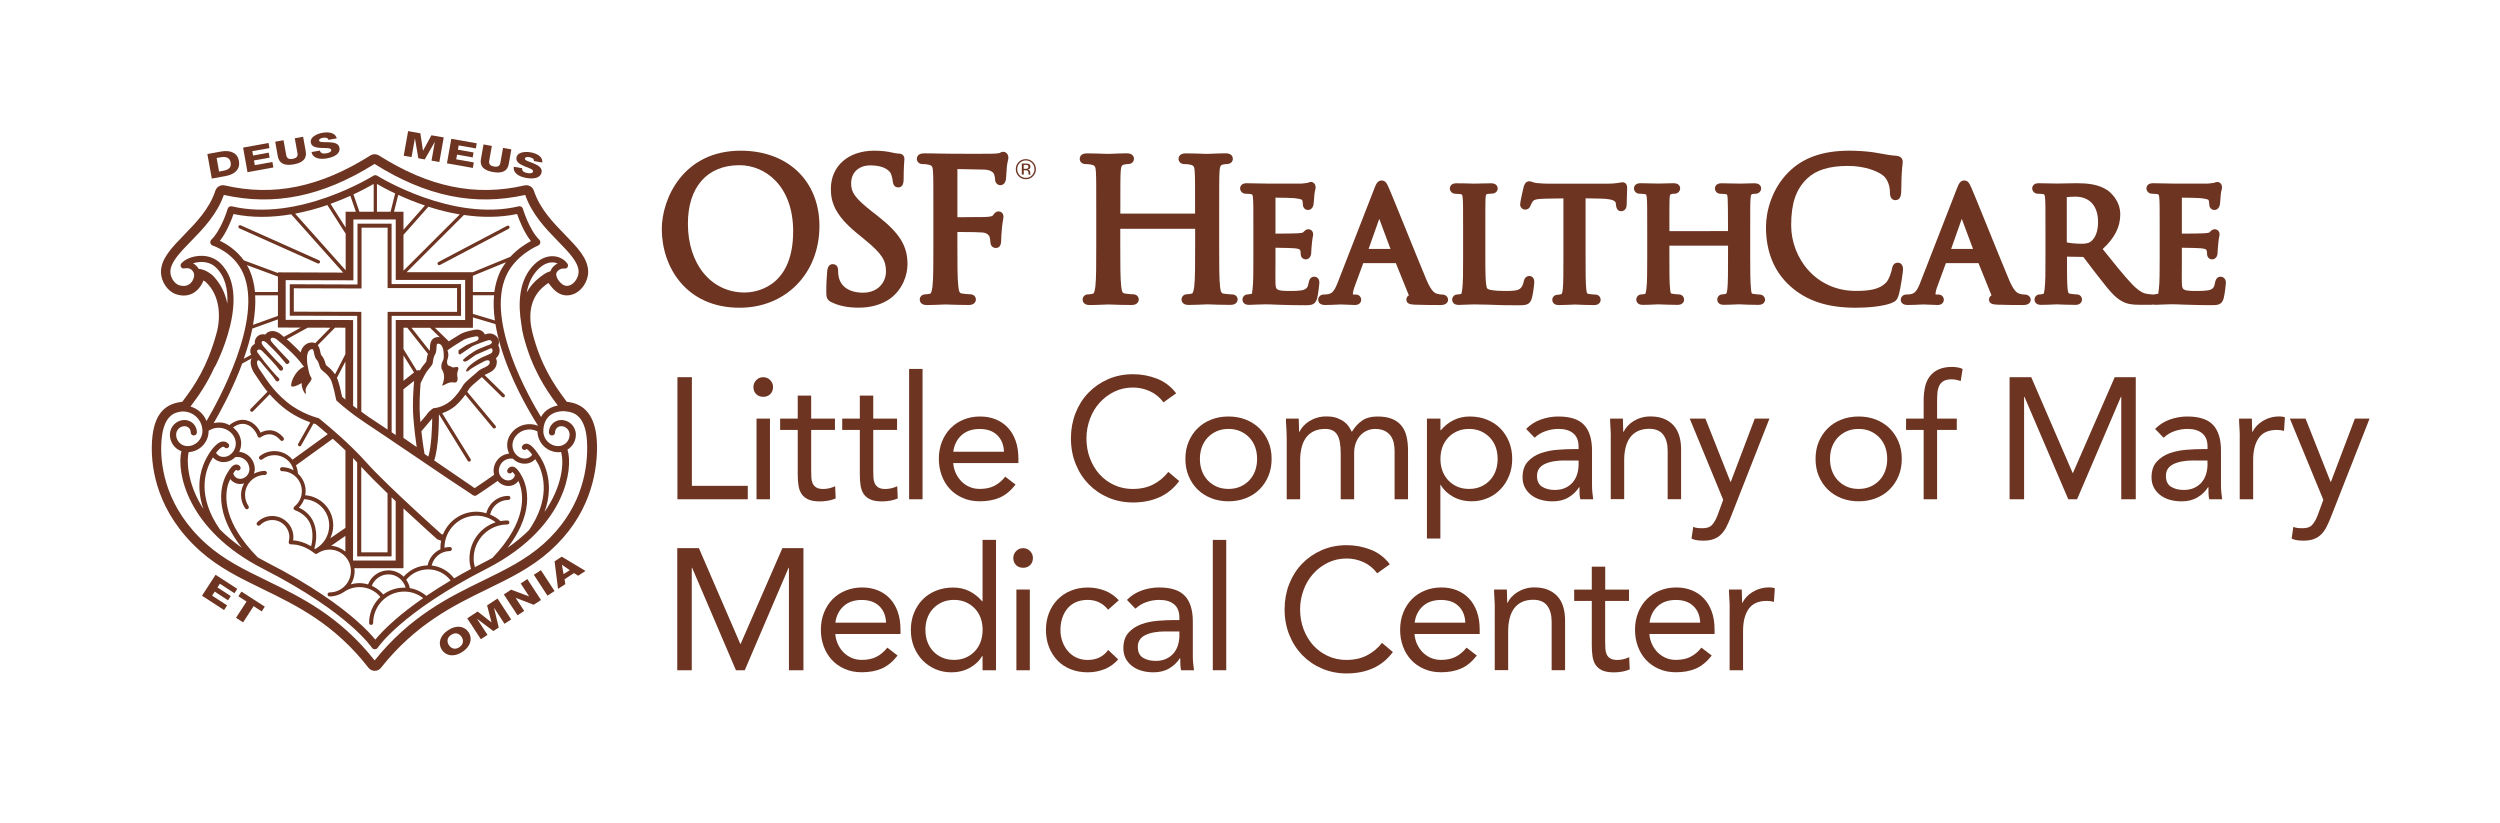<?xml version="1.0" encoding="utf-8"?>
<!-- Generator: Adobe Illustrator 26.0.3, SVG Export Plug-In . SVG Version: 6.00 Build 0)  -->
<svg version="1.1" xmlns="http://www.w3.org/2000/svg" xmlns:xlink="http://www.w3.org/1999/xlink" x="0px" y="0px"
	 viewBox="0 0 420.41 138.42" style="enable-background:new 0 0 420.41 138.42;" xml:space="preserve">
<style type="text/css">
	.st0{fill:#6D3421;}
</style>
<g id="logo_guide">
</g>
<g id="clear_space">
	<g>
		<path class="st0" d="M53.54,44.32c-0.04,0-0.08-0.01-0.11-0.02L40.25,38.4c-0.14-0.06-0.2-0.23-0.14-0.37s0.23-0.2,0.37-0.14
			l13.18,5.89c0.14,0.06,0.2,0.23,0.14,0.37C53.75,44.26,53.64,44.32,53.54,44.32z"/>
		<path class="st0" d="M73.85,44.59c-0.1,0-0.2-0.05-0.25-0.15c-0.07-0.14-0.02-0.31,0.12-0.38l11.56-6.09
			c0.14-0.07,0.31-0.02,0.38,0.12c0.07,0.14,0.02,0.31-0.12,0.38l-11.56,6.09C73.93,44.58,73.89,44.59,73.85,44.59z"/>
		<polygon class="st0" points="39.42,99.76 39.9,99.02 36.25,96.66 33.97,100.18 37.68,102.59 38.19,101.8 35.67,100.17 
			36.11,99.49 38.35,100.95 38.81,100.24 36.57,98.79 36.97,98.16 		"/>
		<polygon class="st0" points="40.09,100.27 41.46,101.16 39.69,103.89 40.88,104.66 42.65,101.93 44.01,102.82 44.53,102.02 
			40.6,99.48 		"/>
		<polygon class="st0" points="79.68,27.32 76.72,26.79 76.86,26 79.49,26.47 79.64,25.64 77,25.17 77.13,24.45 80.02,24.96 
			80.17,24.1 75.89,23.34 75.16,27.47 79.51,28.24 		"/>
		<path class="st0" d="M49.39,27.64c1.63-0.29,2.23-1.02,2.02-2.22L50.97,23l-1.4,0.25l0.45,2.49c0.1,0.53-0.11,0.85-0.8,0.97
			c-0.68,0.12-0.99-0.1-1.09-0.64l-0.45-2.49l-1.4,0.25l0.43,2.43C46.94,27.46,47.77,27.93,49.39,27.64z"/>
		<path class="st0" d="M37.92,29.61c1.63-0.29,2.5-1.2,2.26-2.56c-0.23-1.28-1.35-1.87-3-1.57l-2.31,0.42l0.75,4.13L37.92,29.61z
			 M37.1,26.45c0.96-0.17,1.55,0.1,1.68,0.85c0.15,0.83-0.22,1.22-1.28,1.43l-0.66,0.12l-0.41-2.28L37.1,26.45z"/>
		<path class="st0" d="M82.9,28.93c1.63,0.28,2.45-0.18,2.66-1.38l0.43-2.43l-1.4-0.25l-0.44,2.49c-0.09,0.53-0.39,0.76-1.08,0.64
			c-0.69-0.12-0.89-0.44-0.8-0.97l0.44-2.49l-1.4-0.25l-0.43,2.43C80.66,27.92,81.27,28.64,82.9,28.93z"/>
		<polygon class="st0" points="45.97,28.16 45.81,27.24 42.85,27.77 42.71,26.98 45.34,26.51 45.19,25.67 42.56,26.15 42.43,25.42 
			45.31,24.91 45.16,24.04 40.88,24.82 41.62,28.95 		"/>
		<path class="st0" d="M54.05,24.88c0.81,0.03,1.59-0.04,1.65,0.32c0.06,0.31-0.36,0.5-0.78,0.58c-0.59,0.11-1.01,0.02-1.13-0.46
			l-1.4,0.25c0.2,1.06,1.37,1.28,2.6,1.06c1.18-0.21,2.28-0.76,2.09-1.8c-0.14-0.75-0.97-0.88-1.77-0.91
			c-0.81-0.03-1.6,0.05-1.65-0.27c-0.05-0.27,0.31-0.42,0.61-0.47c0.43-0.08,0.91-0.04,0.95,0.34l1.4-0.25
			c-0.17-0.93-1.32-1.14-2.39-0.94c-1.01,0.18-2.13,0.75-1.96,1.65C52.4,24.73,53.25,24.85,54.05,24.88z"/>
		<polygon class="st0" points="69.77,23.28 69.78,23.28 70.35,26.62 71.43,26.81 73.11,23.87 73.12,23.88 72.57,27.01 73.88,27.25 
			74.62,23.11 72.55,22.75 71.14,25.34 71.13,25.34 70.69,22.42 68.63,22.05 67.89,26.19 69.21,26.42 		"/>
		<polygon class="st0" points="81.91,101.8 82.65,104.65 82.64,104.66 80.32,102.83 78.57,103.98 80.86,107.49 81.98,106.76 
			80.24,104.1 80.25,104.08 82.96,106.12 83.87,105.53 83.08,102.24 83.1,102.23 84.84,104.9 85.96,104.17 83.67,100.65 		"/>
		<polygon class="st0" points="87.56,98.12 88.97,100.28 88.96,100.29 85.95,99.16 84.73,99.96 87.03,103.47 88.15,102.74 
			86.72,100.55 86.73,100.54 89.75,101.7 90.97,100.9 88.68,97.38 		"/>
		
			<rect x="90.77" y="95.96" transform="matrix(0.838 -0.546 0.546 0.838 -38.685 65.804)" class="st0" width="1.42" height="4.19"/>
		<path class="st0" d="M93.26,94.4l0.58,4.63l1.23-0.8l-0.13-0.82l1.59-1.04l0.69,0.45l1.24-0.81l-4-2.4L93.26,94.4z M94.5,94.98
			l1.31,0.9l-1.04,0.67l-0.28-1.57L94.5,94.98z"/>
		<path class="st0" d="M75.36,105.97c-1.44,0.94-1.72,2.28-1.06,3.3c0.66,1.02,2.01,1.3,3.45,0.36c1.44-0.94,1.72-2.28,1.06-3.3
			C78.14,105.31,76.8,105.02,75.36,105.97z M77.24,108.84c-0.77,0.5-1.4,0.17-1.75-0.35c-0.34-0.52-0.38-1.24,0.38-1.73
			c0.77-0.51,1.41-0.17,1.75,0.34C77.96,107.63,78,108.34,77.24,108.84z"/>
		<path class="st0" d="M88.49,29.92c1.18,0.21,2.4,0.08,2.59-0.97c0.13-0.75-0.6-1.16-1.35-1.47c-0.75-0.31-1.52-0.5-1.46-0.82
			c0.05-0.27,0.44-0.29,0.74-0.23c0.43,0.07,0.86,0.28,0.77,0.65l1.4,0.25c0.16-0.94-0.85-1.52-1.92-1.71
			c-1.01-0.18-2.25-0.03-2.41,0.87c-0.13,0.76,0.62,1.17,1.36,1.47c0.74,0.31,1.5,0.51,1.43,0.88c-0.05,0.31-0.51,0.34-0.93,0.27
			c-0.59-0.11-0.96-0.33-0.9-0.82l-1.4-0.25C86.24,29.1,87.26,29.7,88.49,29.92z"/>
		<path class="st0" d="M95.57,67.6l-0.25-0.03l-0.15-0.2c-2.12-2.8-4.27-6.1-5.61-11.33c-0.64-2.48-0.78-5.9,2.18-8.11l0.48-0.35
			l0.37,0.47c0.46,0.59,1.69,2.16,3.77,1.44c1.43-0.49,2.55-2.15,2.55-3.77c0-2.24-1.8-4.09-3.89-6.24
			c-1.98-2.03-4.23-4.34-5.24-7.41c-0.22-0.66-0.89-1.04-1.57-0.89c-8.25,1.9-16.04,0.3-24.5-5.04c-0.43-0.27-0.99-0.27-1.42,0
			c-8.47,5.34-16.25,6.94-24.5,5.04c-0.68-0.16-1.35,0.23-1.57,0.89c-1.01,3.07-3.26,5.38-5.25,7.42c-2.09,2.15-3.9,4.01-3.9,6.24
			c0.01,1.65,1.13,3.3,2.57,3.76c1.04,0.33,1.99,0.27,2.81-0.18c1.01-0.55,1.54-1.56,1.77-2.13c0.12,0.05,0.27,0.15,0.37,0.23
			c2.47,2.29,2.56,5.97,1.82,8.64c-1.57,5.67-3.63,8.7-5.61,11.32l-0.15,0.2l-0.25,0.03c-3.22,0.43-4.77,2.77-4.87,7.37
			c-0.09,3.81,0.86,11.18,8.12,17.68c3.14,2.81,6.73,4.56,10.54,6.41c5.66,2.75,12.06,5.87,17.77,13.23
			c0.25,0.33,0.63,0.51,1.05,0.52c0,0,0.01,0,0.01,0c0.41,0,0.79-0.18,1.04-0.51c5.86-7.38,12.25-10.49,17.9-13.24
			c3.8-1.85,7.38-3.59,10.53-6.41c6.54-5.84,7.91-12.73,7.91-17.48C100.38,70.57,98.76,68.02,95.57,67.6z M92.85,45.06
			c-0.13,0.17-0.21,0.36-0.27,0.54c-0.55,0.18-0.93,0.38-1.19,0.58l-0.62,0.46c-0.94,0.7-1.66,1.57-2.19,2.54
			c0.27-1.5,0.88-2.91,2.03-4.01c0.78-0.75,1.67-1.11,2.48-1.04c0.24,0.02,0.47,0.08,0.69,0.18C93.47,44.45,93.13,44.69,92.85,45.06
			z M36.08,46.66c0.02,0,0.04,0.01,0.04,0.01s-0.14-0.15-0.36-0.35c-0.03-0.03-0.07-0.07-0.1-0.1c-0.05-0.04-0.18-0.14-0.34-0.25
			c-0.49-0.35-1.16-0.7-1.91-0.76c-0.11-0.18-0.24-0.36-0.42-0.54c-0.17-0.17-0.35-0.29-0.54-0.39c0.34-0.11,0.73-0.2,1.16-0.22
			c0.6-0.03,1.75,0.03,2.64,0.86c1.64,1.53,2.1,3.8,1.98,6.15C37.87,49.22,37.04,47.72,36.08,46.66z M32.06,68.33
			c1.34-1.78,2.72-3.75,3.98-6.52c0.15-0.18,0.36-0.6,0.82-1.64c0.38-0.86,0.93-2.21,1.41-3.79c1.18-3.9,1.92-9.19-1.32-12.21
			c-0.87-0.81-2.08-1.22-3.4-1.14c-1.26,0.07-2.46,0.57-3.06,1.27c-0.15,0.17-0.16,0.42-0.04,0.62c0.12,0.19,0.36,0.28,0.58,0.22
			c0.01,0,0.75-0.2,1.22,0.26c0.59,0.59,0.47,1.18,0.06,1.92c-0.17,0.22-0.37,0.43-0.64,0.58c-0.43,0.23-0.94,0.25-1.56,0.06
			c-0.77-0.25-1.46-1.29-1.46-2.24c0-1.59,1.59-3.23,3.44-5.13c2.06-2.11,4.39-4.5,5.55-7.81c8.56,1.91,16.62,0.25,25.34-5.21
			c8.72,5.46,16.78,7.12,25.34,5.21c1.16,3.31,3.48,5.7,5.54,7.81c1.85,1.9,3.44,3.53,3.44,5.12c0,0.94-0.69,1.99-1.48,2.27
			c-0.62,0.22-1.09,0.07-1.66-0.54c0,0,0-0.01-0.01-0.01c-0.01-0.01-0.98-1.05-0.46-1.74c0.47-0.63,1.2-0.53,1.22-0.53
			c0.21,0.03,0.42-0.06,0.53-0.24c0.11-0.18,0.11-0.41-0.02-0.58c-0.5-0.7-1.31-1.15-2.22-1.24c-1.13-0.11-2.3,0.36-3.3,1.32
			c-2.78,2.67-2.77,6.88-2.23,10.08c0.07,0.63,0.17,1.27,0.34,1.93c1.39,5.41,3.6,8.86,5.79,11.76c-0.87,0.16-1.62,0.52-2.19,1.08
			c-0.25,0.25-0.45,0.54-0.63,0.85c-1.87-3.04-9.32-15.97-5.87-23.72c1.57-3.53,5.35-5.09,5.38-5.11c0.19-0.07,0.32-0.24,0.36-0.44
			c0.04-0.2-0.02-0.4-0.17-0.54c-1.69-1.67-2.74-5.16-2.75-5.2c-0.09-0.31-0.4-0.49-0.71-0.41c-11.23,2.67-23.66-5.07-23.79-5.15
			c-0.2-0.12-0.45-0.12-0.64,0c-0.12,0.08-12.54,7.82-23.79,5.15c-0.31-0.07-0.62,0.11-0.71,0.41c-0.01,0.04-1.05,3.53-2.75,5.2
			c-0.15,0.15-0.21,0.36-0.16,0.57c0.05,0.2,0.2,0.37,0.41,0.43c0.04,0.01,3.53,1.12,5.09,4.63c3.45,7.76-4.24,21.62-6.15,24.86
			c-0.21-0.51-0.51-0.98-0.91-1.38c-0.5-0.51-1.12-0.85-1.78-1.06L32.06,68.33z M90.53,76.39c-0.57-0.86-1.31-1.74-1.96-1.78
			c-0.29-0.02-0.56,0.11-0.74,0.37c-0.14,0.2-0.08,0.47,0.11,0.61c0.19,0.14,0.46,0.09,0.61-0.09c0.19,0.05,0.55,0.43,0.95,0.97
			c-0.23,0.31-0.51,0.51-0.86,0.6c-0.44,0.11-0.95,0.03-1.36-0.22c-1.09-0.67-1.43-2.1-0.77-3.19c0.42-0.69,1.07-1.17,1.85-1.36
			c0.69-0.17,1.39-0.07,2.02,0.24c0.03,1.94,1.61,3.51,3.55,3.51h0c0.14,0,0.28-0.02,0.42-0.04c0.53,1.74,0.23,5.76-2.78,10.08
			C93.47,80.89,91.2,77.29,90.53,76.39z M79.21,95.67c-1.01,0.54-1.96,1.07-2.85,1.59c-0.91-1.22-2.27-2-3.77-2.16
			c0.34-1.42,1.59-2.43,3.06-2.43c0.19,0,0.34-0.15,0.34-0.34c0-0.19-0.15-0.34-0.34-0.34c-0.32,0-0.62,0.05-0.91,0.12
			c0.01-2.98,2.42-5.39,5.39-5.39c1.18,0,2.3,0.4,3.22,1.11c-2.55,0.84-4.4,3.25-4.4,6.09C78.94,94.52,79.05,95.1,79.21,95.67z
			 M34.2,85.58c-2.85-4.43-2.79-8.36-2.47-9.55c1.87-0.11,3.35-1.65,3.35-3.55c0-0.02-0.01-0.04-0.01-0.06
			c0.05-0.01,0.1-0.02,0.14-0.05c0.68-0.42,1.48-0.54,2.26-0.35c0.78,0.19,1.44,0.67,1.85,1.36c0.66,1.09,0.32,2.52-0.77,3.19
			c-0.41,0.25-0.92,0.33-1.36,0.22c-0.35-0.09-0.64-0.3-0.87-0.62c0.42-0.55,0.86-1,1.2-1.04c0.07-0.01,0.15,0,0.26,0.11
			c0.17,0.18,0.45,0.19,0.62,0.02c0.18-0.17,0.19-0.45,0.02-0.62c-0.28-0.3-0.63-0.44-1.02-0.39c-1.2,0.16-2.35,2.17-2.65,2.72
			c-0.01,0.02-0.02,0.04-0.03,0.06c0,0-0.01,0.01-0.01,0.02c0,0,0,0,0,0c-0.37,0.69-0.79,1.67-1.02,2.9
			C33.43,81.36,33.41,83.29,34.2,85.58z M35.48,77.47c0.01-0.01,0.02-0.01,0.02-0.02c0.06-0.11,0.13-0.23,0.2-0.36
			c0.04-0.06,0.08-0.12,0.11-0.17c0.32,0.35,0.72,0.59,1.17,0.71c0.67,0.17,1.43,0.05,2.04-0.32c0.21-0.13,0.4-0.29,0.57-0.45
			c0.55-0.07,1.08,0.05,1.51,0.37c0.45,0.33,0.74,0.83,0.83,1.41c0.14,0.89-0.48,1.73-1.36,1.87c-0.32,0.05-0.64-0.03-0.9-0.22
			c-0.23-0.17-0.37-0.41-0.44-0.69c0.19-0.3,0.36-0.52,0.48-0.59c0.17,0.16,0.44,0.17,0.61,0c0.18-0.17,0.19-0.45,0.02-0.62
			c-0.21-0.23-0.48-0.32-0.77-0.26c-0.47,0.09-0.9,0.65-1.26,1.28c-0.55,0.83-3.23,5.57,2.35,12.69c-1.43-1-2.65-2.03-3.68-3.07
			C33.11,83.47,34.47,79.3,35.48,77.47z M38.39,81.33c0.01-0.01,0.02-0.02,0.03-0.04c0.09-0.25,0.19-0.49,0.3-0.73
			c0.12,0.16,0.26,0.31,0.43,0.43c0.45,0.33,1,0.47,1.56,0.38c0.12-0.02,0.23-0.05,0.34-0.09c-0.32,0.58-0.52,1.23-0.52,1.94
			c0,0.82,0.24,1.6,0.7,2.27c0.07,0.1,0.17,0.15,0.28,0.15c0.07,0,0.13-0.02,0.19-0.06c0.15-0.11,0.19-0.32,0.09-0.47
			c-0.38-0.56-0.58-1.21-0.58-1.89c0-1.84,1.49-3.35,3.33-3.35c0.19,0,0.34-0.15,0.34-0.34s-0.15-0.34-0.34-0.34
			c-0.66,0-1.28,0.18-1.83,0.47c0.12-0.37,0.17-0.76,0.11-1.17c-0.12-0.81-0.54-1.52-1.18-1.98c-0.41-0.3-0.9-0.48-1.41-0.53
			c0.46-0.95,0.45-2.1-0.13-3.07c-0.25-0.4-0.56-0.75-0.92-1.03c0.72-0.51,1.41-0.7,2.04-0.56c1.57,0.35,2.1,2.02,2.1,2.04
			c0.03,0.11,0.12,0.19,0.23,0.23c0.11,0.03,0.23,0.01,0.31-0.06c0.07-0.06,1.72-1.36,3.29,0.5c0.07,0.08,0.16,0.12,0.26,0.12
			c0.08,0,0.15-0.03,0.22-0.08c0.14-0.12,0.16-0.33,0.04-0.48c-1.51-1.79-3.14-1.22-3.86-0.83c-0.29-0.63-1.01-1.78-2.44-2.1
			c-0.83-0.19-1.74,0.05-2.62,0.69c-0.06,0.04-0.09,0.11-0.11,0.17c-0.29-0.16-0.6-0.29-0.93-0.38c-0.6-0.15-1.2-0.12-1.78,0.02
			c0.91-1.56,2.75-4.87,4.31-8.75c0.18-0.44,0.33-0.86,0.49-1.29c0.02-0.01,0.04-0.01,0.07-0.02l1.51-0.83
			c-0.29,0.56-0.19,1.35,0.33,2.29l0.06,0.1c0.21,0.31,0.42,0.61,0.63,0.94c0.48,0.71,0.99,1.48,1.65,2.28l-2.84,2.89
			c-0.11,0.11-0.11,0.29,0,0.4c0.05,0.05,0.13,0.08,0.2,0.08c0.07,0,0.14-0.03,0.2-0.08l2.81-2.86c0.59,0.67,1.29,1.38,2.18,2.12
			c1.68,1.39,3.5,2.19,4.65,2.6l-2.04,3.61c-0.08,0.13-0.03,0.31,0.11,0.38c0.04,0.02,0.09,0.04,0.14,0.04
			c0.1,0,0.19-0.05,0.24-0.14l2.09-3.71c0.15,0.05,0.29,0.09,0.39,0.12c0.33,0.26,1.06,0.86,2.01,1.68l-5.93,4.29
			c-0.73-0.88-1.82-1.44-3.05-1.44c-0.9,0-1.75,0.29-2.46,0.85c-0.15,0.12-0.17,0.33-0.06,0.48c0.12,0.15,0.33,0.17,0.48,0.06
			c0.59-0.46,1.3-0.71,2.05-0.71c1.56,0,2.88,1.08,3.23,2.55c-0.58-0.33-1.24-0.53-1.95-0.53c-0.19,0-0.34,0.15-0.34,0.34
			c0,0.19,0.15,0.34,0.34,0.34c1.83,0,3.33,1.5,3.33,3.34c0,1.05-0.46,1.98-1.28,2.62c-0.01,0.01-0.01,0.03-0.02,0.04
			c-0.04,0.04-0.07,0.08-0.09,0.14c0,0,0,0.01,0,0.01c-0.01,0.03-0.01,0.05-0.01,0.08c0,0.06,0.02,0.12,0.05,0.17
			c0.01,0.01,0,0.02,0.01,0.03c0.01,0.02,0.03,0.03,0.05,0.04c0.01,0.01,0.02,0.02,0.04,0.03c0.02,0.01,0.04,0.03,0.07,0.04
			c0.01,0,0.02,0.01,0.03,0.02c0.02,0.01,1.91,0.59,2.61,2.41c0.55,1.45,0.27,2.98,0.1,3.65c-1.01-0.59-1.98-0.92-3.03-0.99
			c0.03-0.18,0.05-0.37,0.05-0.53c0-1.97-1.6-3.57-3.56-3.57c-0.96,0-1.85,0.38-2.53,1.06c-0.13,0.13-0.13,0.35,0,0.48
			c0.13,0.13,0.35,0.13,0.48,0c0.55-0.55,1.27-0.86,2.05-0.86c1.59,0,2.88,1.3,2.88,2.89c0,0.23-0.06,0.56-0.11,0.78
			c-0.02,0.1,0,0.21,0.06,0.29c0.06,0.08,0.16,0.13,0.27,0.13c1.4,0,2.67,0.47,4.06,1.54c0.06,0.05,0.13,0.07,0.21,0.07
			c0.02,0,0.03-0.01,0.05-0.01c0.02,0,0.03-0.01,0.05-0.01c0.02-0.01,0.04-0.01,0.06-0.02c0.01,0,0.01,0,0.02-0.01
			c0.61-0.44,1.34-0.68,2.09-0.68c1.98,0,3.59,1.62,3.59,3.6c0,1.99-1.61,3.6-3.59,3.6c-0.19,0-0.34,0.15-0.34,0.34
			c0,0.19,0.15,0.34,0.34,0.34c0.87,0,1.69-0.27,2.36-0.72c0,0,0.01,0,0.01,0c0.78-0.56,1.7-0.85,2.66-0.85
			c1.37,0,2.64,0.6,3.51,1.65c-0.63,0.59-1.14,1.33-1.48,2.18c-0.27,0.7-0.41,1.43-0.41,2.19c0,0.19,0.15,0.34,0.34,0.34
			c0.19,0,0.34-0.15,0.34-0.34c0-0.67,0.12-1.32,0.37-1.94c0.8-2.02,2.71-3.33,4.87-3.33c1.17,0,2.26,0.4,3.17,1.1
			c-2,1.39-3.54,2.61-4.67,3.59c-1.77,1.54-2.83,2.71-3.38,3.39c-0.56-0.68-1.61-1.86-3.38-3.39c-2.58-2.24-7.25-5.73-14.85-9.6
			c-0.53-0.27-1.04-0.55-1.53-0.83C37.57,87.87,37.72,83.5,38.39,81.33z M85.62,76.27c-0.51,0.06-0.99,0.23-1.41,0.53
			c-0.64,0.47-1.06,1.17-1.18,1.98c-0.06,0.37-0.02,0.72,0.07,1.06c-0.2,0.14-0.41,0.29-0.65,0.45c-0.73,0.51-1.62,1.14-2.63,1.8
			l-0.48-0.33l0-0.01l-0.21-0.14l-6.11-4.18c0.76-2.28,0.79-6.58,0.79-7.78l4.85,7.85c0.05,0.09,0.14,0.13,0.24,0.13
			c0.05,0,0.1-0.01,0.15-0.04c0.13-0.08,0.17-0.25,0.09-0.39l-4.78-7.72c0.63-0.2,1.4-0.56,2.18-1.19l0.02-0.02l0.02-0.02
			c0.75-0.68,1.28-1.32,1.67-1.88l4.65,5.59c0.06,0.07,0.14,0.1,0.22,0.1c0.06,0,0.13-0.02,0.18-0.06c0.12-0.1,0.13-0.28,0.04-0.39
			l-4.76-5.71c0.13-0.2,0.24-0.39,0.34-0.57c0.35-0.43,0.93-0.91,1.5-1.39c0.21-0.17,0.41-0.35,0.61-0.53l3.4,3.33
			c0.05,0.05,0.13,0.08,0.2,0.08c0.07,0,0.14-0.03,0.2-0.08c0.11-0.11,0.11-0.29,0-0.4l-3.34-3.28c0.1-0.05,0.21-0.1,0.33-0.16
			c0.55-0.25,1.24-0.56,1.55-1.23l0.01-0.02l0.01-0.02c0.27-0.64,0.15-1.11,0.01-1.39c0.53-0.43,0.75-1.12,0.55-1.78
			c-0.04-0.13-0.09-0.25-0.16-0.36c0.07-0.16,0.1-0.3,0.12-0.42l0-0.01l0-0.01c0.04-0.38-0.08-0.75-0.35-1.04
			c-0.31-0.34-0.77-0.55-1.23-0.55c-0.11,0-0.21,0.01-0.31,0.03c-0.12,0.02-0.28,0.07-0.48,0.14c-0.06-0.14-0.14-0.25-0.2-0.32
			c-0.16-0.19-0.51-0.5-1.13-0.5c-0.24,0-0.51,0.05-0.81,0.12c-0.98,0.2-1.65,0.43-2.11,0.72c-0.04,0.02-0.15,0.09-0.3,0.19
			c-0.51,0.32-0.95,0.59-1.08,0.67l0,0c-0.1,0.06-0.24,0.16-0.43,0.28l-2.35-2.28h6.4v-1.75l3.79,1.13c0.39,2.36,1.15,4.96,2.32,7.8
			c2.09,5.08,4.73,9.09,4.75,9.13c0.02,0.03,0.05,0.05,0.07,0.07c-0.01,0.03-0.01,0.06-0.01,0.08c-0.73-0.28-1.52-0.34-2.3-0.15
			c-1.01,0.24-1.86,0.87-2.4,1.76C85.16,74.17,85.16,75.32,85.62,76.27z M70.86,72.52l0.07-0.08l1.58-1.86l0.07-0.08l0.05-0.09
			c0.01-0.02,0.04-0.04,0.05-0.07c-0.02,1.55-0.12,4.59-0.64,6.44l-0.66-0.45c0-0.01,0.01-0.03,0.01-0.04
			C71.38,76.27,71.1,74.69,70.86,72.52z M71.65,69.86l-0.95,1.12c-0.03-0.3-0.05-0.59-0.08-0.9c-0.14-1.92-0.01-4.17,0.11-5.64
			c0,0,0,0,0-0.01c0.09-0.18,0.17-0.35,0.25-0.51c0.15-0.3,0.28-0.56,0.35-0.7c0.54-1.03,0.96-1.31,1.31-1.85
			c0.12-0.19,0.16-0.45,0.19-0.73c0.03-0.23,0.08-0.47,0.17-0.69c0.04-0.1,0.07-0.2,0.13-0.29c0.44-0.61,0.13-1.79,0.45-1.86
			c0.04-0.01,0.08-0.01,0.12-0.01c0.51,0,1,0.64,0.92,2.37c-0.03,0.58-0.54,0.79-0.37,1.85c0.94,1.41,0.04,2.65,0.13,2.86
			c0.53-0.17,0.89-0.58,1.63-0.58c0.14,0,0.29,0.01,0.46,0.05c0.4-0.06,0.41-0.22,0.49-0.59c0.03-0.33-0.24-0.72,0.09-1.59
			c0.07-0.19,0.07-0.31-0.11-0.46c-0.27,0.02-0.54,0.08-0.74,0.08c-0.07,0-0.12-0.01-0.17-0.02c-0.19-0.21-0.69-0.22-0.74-0.43
			c-0.13-0.19-0.18-0.52,0.01-1.07c0.25-0.72-0.06-1.35-0.06-1.35s0.26-0.18,0.54-0.37l0,0c0.17-0.11,0.34-0.23,0.47-0.32l0,0
			c0.13-0.09,0.22-0.15,0.23-0.15c0.17-0.12,1.23-0.77,1.35-0.84c0.44-0.28,1.23-0.48,1.8-0.59c0.17-0.04,0.36-0.08,0.53-0.08
			c0.21,0,0.37,0.09,0.31,0.4c-0.03,0.31-0.54,0.46-0.79,0.55c-0.53,0.23-0.89,0.34-1.26,0.54c-0.17,0.09-1.07,0.72-1.29,0.83
			c-0.1,0.54,0.01,0.69,0.24,0.73c0.65-0.41,1.54-1.07,2.05-1.38c0.24-0.15,2.35-0.96,2.77-1.03c0.03-0.01,0.05-0.01,0.08-0.01
			c0.23,0,0.48,0.18,0.46,0.35c-0.04,0.29-0.39,0.47-0.91,0.6c-0.02,0.01-0.04,0.02-0.04,0.02c-0.52,0.26-1.3,0.47-1.91,0.85
			c-0.4,0.25-1.43,0.89-2.03,1.53c0.08,0.2,0.19,0.27,0.33,0.27c0.22,0,0.49-0.2,0.66-0.3c0.42-0.32,0.79-0.57,1.18-0.84
			c0.08-0.05,1.87-0.82,2.52-1.1c0.02-0.01,0.04-0.01,0.06-0.01c0.23,0,0.41,0.59-0.02,0.86c-0.4,0.26-1.42,0.55-2.21,1.06
			c-0.32,0.2-1.92,1.16-1.98,1.93c0.03,0.04,0.07,0.05,0.12,0.05c0.05,0,0.11-0.02,0.16-0.02c0.55-0.49,1.01-0.71,1.54-1.03
			c0.22-0.14,1-0.53,1.24-0.67c0.15-0.09,0.37-0.16,0.55-0.16c0.28,0,0.49,0.16,0.3,0.62c-0.21,0.45-1.13,0.68-1.66,1.03
			c-0.84,0.79-2.04,1.64-2.69,2.46c-0.47,0.79-1.01,1.7-2.17,2.74c-1.44,1.18-2.88,1.21-2.88,1.21
			C72.57,68.84,71.98,69.29,71.65,69.86z M69.64,64.05c-0.13,1.48-0.3,3.96-0.13,6.11c0.15,2,0.39,3.84,0.56,5.02l-2.23-1.55v-8.16
			L69.64,64.05z M67.85,64.04v-4.28l1.78,2.87L67.85,64.04z M67.85,58.7v-3.59h0.64l3.48,4.41c-0.14,0.35-0.19,0.69-0.23,0.97
			c-0.01,0.1-0.03,0.24-0.05,0.31c-0.08,0.12-0.18,0.24-0.3,0.39c-0.23,0.27-0.5,0.6-0.8,1.11c-0.16-0.08-0.34-0.06-0.5,0.02
			L67.85,58.7z M69.2,55.12h3.12l1.63,1.58c-0.08-0.01-0.15-0.02-0.23-0.02c-0.11,0-0.23,0.01-0.34,0.03
			c-1.01,0.2-1.06,1.25-1.08,1.7c-0.01,0.16-0.02,0.43-0.06,0.57L69.2,55.12z M83.22,53.89l-3.7-1.11v-3.13h3.56
			C82.96,50.96,83.01,52.37,83.22,53.89z M83.13,49.1h-3.61v-2.72l5.56-2.28c-0.4,0.55-0.78,1.15-1.08,1.82
			C83.58,46.89,83.29,47.95,83.13,49.1z M79.52,45.77H68.38l9.63-9.62c2.88,0.42,5.93,0.47,8.95-0.16c0.33,0.97,1.13,3.05,2.32,4.55
			c-0.83,0.44-2.22,1.29-3.45,2.64L79.52,45.77z M67.85,45.52v-6.03l4.19-4.73c1.64,0.53,3.41,0.99,5.28,1.3L67.85,45.52z
			 M67.85,38.64v-3.03h-1.59l0.71-2.84c1.28,0.59,2.8,1.22,4.49,1.79L67.85,38.64z M65.68,35.61h-2.29v-4.68
			c0.61,0.36,1.66,0.94,3.06,1.6L65.68,35.61z M66.55,36.91v10.16h11.67v6.74H66.55v19.35c-0.23-0.16-0.47-0.31-0.69-0.47V53.12
			h11.67v-5.35H65.85V37.61h-5.73v10.23L48.73,47.8v5.29l11.34,0.03v15.63l-0.69-0.5V53.82l-11.34-0.03v-6.68l11.39,0.03V36.91
			H66.55z M60.08,52.44l-10.67-0.03v-3.93l10.71,0.03l0.68,0v-0.68v-9.55h4.38v9.48v0.68h0.68h11v4h-11h-0.68v0.68v19.12
			c-1.38-0.93-2.56-1.71-3.25-2.17l-1.17-0.84v-0.01V53.12v-0.68L60.08,52.44z M56.34,62.95c-0.45-0.67-0.88-1.03-1.21-1.29
			c-0.13-0.1-0.23-0.19-0.32-0.28c-0.03-0.06-0.07-0.2-0.09-0.3c-0.12-0.39-0.27-0.93-0.71-1.38c-0.06-0.1-0.13-0.42-0.16-0.6
			c-0.05-0.25-0.14-0.7-0.41-1.05l2.9-2.95l1.74,0.01v4.45L56.34,62.95z M58.08,60.79v6.41c-0.23-0.19-0.42-0.36-0.55-0.48
			c-0.19-0.91-0.52-2.4-0.88-3.23c0.04-0.03,0.07-0.06,0.09-0.1L58.08,60.79z M53.01,57.71c-0.14-0.06-0.28-0.11-0.47-0.12
			c-0.03,0-0.06,0-0.09,0c-0.53,0-1.02,0.23-1.38,0.64c-0.24,0.28-0.41,0.62-0.51,1.04c-0.34-0.36-0.72-0.75-1.15-1.15
			c-0.54-0.51-0.91-0.85-1.19-1.08l3.54-1.94l3.8,0.01L53.01,57.71z M62.84,35.61h-2.4l-1-2.92c1.56-0.73,2.74-1.38,3.4-1.76V35.61z
			 M59.84,35.61h-1.72v2.66l-2.54-3.99c1.22-0.44,2.35-0.9,3.34-1.35L59.84,35.61z M58.13,39.31v6.15l-8.5-9.53
			c1.93-0.37,3.77-0.88,5.42-1.45L58.13,39.31z M57.71,45.84L46.74,45.8v0.11L41,43.78c-1.32-1.82-3.02-2.82-4.02-3.28
			c1.17-1.5,1.96-3.55,2.29-4.51c1.61,0.34,3.22,0.48,4.81,0.48c1.67,0,3.31-0.17,4.89-0.43L57.71,45.84z M46.74,46.51v2.59h-3.86
			c-0.13-1.34-0.42-2.56-0.9-3.64c-0.14-0.31-0.3-0.6-0.46-0.88L46.74,46.51z M42.91,49.66h3.83v3.46l-4.19,1.51
			C42.87,52.82,43,51.16,42.91,49.66z M42.43,55.26l4.3-1.55v1.37l3.86,0.01l-2.85,1.56l-0.16-0.13c-0.59-0.56-1.18-0.85-1.76-0.85
			c-0.26,0-0.51,0.06-0.73,0.17c-0.16,0.08-0.34,0.22-0.48,0.42c-0.12-0.03-0.24-0.05-0.38-0.05c-0.29,0-0.57,0.09-0.81,0.25
			c-0.31,0.22-0.51,0.55-0.57,0.93c-0.02,0.15-0.02,0.29,0.01,0.43c-0.03,0.01-0.06,0.03-0.09,0.05c-0.37,0.21-0.62,0.58-0.67,0.99
			c-0.04,0.3,0.03,0.57,0.13,0.8l-1.25,0.68C41.63,58.55,42.11,56.85,42.43,55.26z M55.54,90.52c0.31-0.67,0.5-1.39,0.5-2.15
			c0-2.71-2.07-4.89-4.72-5.09c0.04-0.23,0.08-0.45,0.08-0.69c0-1.17-0.51-2.21-1.3-2.95c-0.03-0.49-0.15-0.96-0.34-1.38l6.2-4.48
			c0.67,0.59,1.4,1.26,2.13,1.97v13.02L55.54,90.52z M58.08,90.12v2.64c-0.66-0.55-1.48-0.91-2.39-0.98L58.08,90.12z M52.8,87.98
			c-0.59-1.54-1.84-2.3-2.55-2.62c0.4-0.41,0.7-0.89,0.89-1.42c2.36,0.11,4.22,2.03,4.22,4.43c0,1.65-0.9,3.16-2.34,3.94
			c-0.01,0.01-0.01,0.02-0.02,0.03c-0.05-0.03-0.09-0.06-0.14-0.09C53.04,91.67,53.5,89.82,52.8,87.98z M65.85,93.56v-9.47v-0.47
			c0.23,0.22,0.46,0.44,0.69,0.66v9.98h-7.17V77.03c0.24,0.24,0.46,0.49,0.69,0.74v15.8H65.85z M60.75,92.88V78.49
			c1.11,1.23,2.71,2.84,4.42,4.48v1.12v8.79H60.75z M59.59,95.55h8.26V85.5c2.9,2.71,5.48,5.01,5.68,5.19l0.65,0.24
			c-0.08,0.39-0.12,0.8-0.12,1.22c0,0.07,0,0.14,0.01,0.21c-1.08,0.5-1.91,1.48-2.16,2.72c-1.56,0.03-3.01,0.72-4.03,1.9
			c-0.67-0.66-1.57-1.07-2.56-1.07c-1.52,0-2.89,0.96-3.43,2.37c-0.47-0.14-0.97-0.22-1.48-0.22c-0.48,0-0.95,0.08-1.41,0.2
			c0.4-0.65,0.64-1.41,0.64-2.23C59.63,95.87,59.61,95.71,59.59,95.55z M68.21,98.83c-0.09,0-0.18-0.01-0.27-0.01
			c-1.3,0-2.5,0.42-3.49,1.15c-0.53-0.64-1.19-1.13-1.93-1.46c0.45-1.14,1.56-1.92,2.8-1.92C66.68,96.58,67.86,97.53,68.21,98.83z
			 M68.92,98.9c-0.1-0.52-0.32-0.99-0.61-1.4c0.91-1.11,2.25-1.75,3.69-1.75c1.5,0,2.87,0.69,3.78,1.87
			c-1.52,0.9-2.88,1.77-4.08,2.58C70.89,99.52,69.94,99.07,68.92,98.9z M85.32,88.2c0.19,0,0.34-0.15,0.34-0.34
			c0-0.19-0.15-0.34-0.34-0.34c-0.39,0-0.78,0.04-1.15,0.11c-0.52-0.47-1.11-0.83-1.75-1.1c0.33-1.43,1.59-2.46,3.07-2.46
			c0.19,0,0.34-0.15,0.34-0.34c0-0.19-0.15-0.34-0.34-0.34c-1.78,0-3.29,1.22-3.71,2.92c-0.54-0.16-1.09-0.26-1.66-0.26
			c-2.54,0-4.71,1.57-5.62,3.8c-0.14,0-0.23,0.01-0.23,0.01s-3.12-2.79-6.43-5.9c-0.43-0.41-0.86-0.82-1.3-1.23
			c-0.23-0.22-0.47-0.44-0.7-0.67c-0.19-0.19-0.38-0.37-0.57-0.55c-1.46-1.41-2.79-2.76-3.73-3.82c-0.68-0.76-1.42-1.52-2.16-2.25
			c0,0,0,0,0,0c-2.86-2.81-5.79-5.12-5.79-5.12s-2.88-0.66-5.38-2.74c-2.5-2.08-3.42-3.84-4.62-5.54c0,0-0.57-0.93-0.31-1.34
			c0,0,0.06-0.12,0.17-0.12c0.1,0,0.26,0.09,0.52,0.44c0.43,0.57,1.77,2,2.4,2.96c0.08,0.12,0.17,0.17,0.27,0.17
			c0.24,0,0.46-0.33,0.29-0.5c-1.87-1.89-3.4-4.07-3.42-4.1c-0.02-0.03-0.51-0.5-0.16-0.7c0.09-0.05,0.17-0.07,0.25-0.07
			c0.23,0,0.41,0.18,0.56,0.32c2.18,2.13,2.79,3.07,2.79,3.07s0.14,0.17,0.32,0.17c0.08,0,0.16-0.03,0.25-0.12
			c0.22-0.22-0.05-0.58-0.12-0.66c-1.08-0.98-3.09-3.31-3.09-3.31s-0.53-0.63-0.22-0.85c0.05-0.04,0.11-0.05,0.17-0.05
			c0.3,0,0.66,0.37,0.87,0.59c0.26,0.26,1.4,1.28,2.93,3.17c0.06,0.08,0.14,0.11,0.22,0.11c0.26,0,0.54-0.34,0.32-0.56
			c-0.29-0.28-2.89-3.05-3.01-3.28c-0.11-0.23-0.15-0.42,0.06-0.53c0.05-0.03,0.12-0.05,0.21-0.05c0.24,0,0.59,0.14,1.02,0.57
			l0.4,0.33l0,0c0.03,0,2.51,2.1,3.58,3.65c0.1,0.14,0.18,0.24,0.27,0.32c-1.64,0.68-2.44,3.11-2.09,3.31
			c0.39,0.22,1.69-0.56,1.69-0.56c-0.1,1,0.91,2.5,0.68,1.46c-0.23-1.03,1.33-1.86,0.91-2.42c-0.41-0.54-0.53-1.78-0.58-1.93l0,0
			c-0.11-0.48-0.14-1.23-0.11-1.56c0.08-0.9,0.47-1.25,0.87-1.25c0.01,0,0.02,0,0.03,0c0.07,0,0.12,0.07,0.16,0.17
			c0.14,0.35,0.15,1.18,0.56,1.6c0.45,0.46,0.42,1.25,0.75,1.62c0.43,0.48,0.96,0.65,1.57,1.64c0.42,0.67,0.98,3.58,0.98,3.58
			s0.81,0.76,2.15,1.81c0.08,0.07,0.18,0.14,0.27,0.21c0.15,0.11,0.29,0.23,0.46,0.35l0,0c0.22,0.16,0.46,0.33,0.69,0.5l0,0
			c0.22,0.15,0.44,0.31,0.68,0.47c0,0,0,0,0,0c0.18,0.13,0.36,0.25,0.55,0.38c0.82,0.54,2.32,1.54,4.02,2.69
			c0.17,0.11,0.34,0.23,0.51,0.35c0.25,0.17,0.5,0.34,0.75,0.51c0.41,0.28,0.83,0.56,1.25,0.84v0c3.68,2.49,7.4,5.01,7.4,5.01
			l3.25,2.15l1,0.68c0.1,0.06,0.21,0.1,0.32,0.1c0.11,0,0.21-0.03,0.3-0.09c1.16-0.75,2.17-1.46,2.99-2.03
			c0.2-0.14,0.37-0.26,0.54-0.38c0.38,0.43,0.89,0.74,1.49,0.83c0.55,0.08,1.11-0.05,1.56-0.38c0.17-0.13,0.32-0.28,0.44-0.45
			c0.04,0.09,0.09,0.19,0.12,0.28c0,0.01,0.02,0.02,0.02,0.03c0.76,1.93,1.4,6.42-4.48,12.61c-0.49,0.28-0.99,0.56-1.52,0.82
			c-0.5,0.25-0.99,0.51-1.46,0.76c-0.12-0.46-0.2-0.93-0.2-1.42C79.62,90.77,82.18,88.2,85.32,88.2z M87.61,79.83
			c-0.37-0.65-0.87-1.33-1.43-1.37c-0.19-0.01-0.56,0.03-0.83,0.5c-0.12,0.21-0.06,0.48,0.15,0.6c0.21,0.12,0.48,0.06,0.6-0.15
			c0.02-0.03,0.03-0.05,0.04-0.06c0.11,0.06,0.28,0.26,0.47,0.53c-0.07,0.27-0.21,0.52-0.44,0.68c-0.26,0.19-0.58,0.27-0.9,0.22
			c-0.89-0.14-1.5-0.98-1.37-1.87c0.09-0.58,0.38-1.08,0.83-1.41c0.43-0.31,0.96-0.44,1.51-0.37c0.17,0.17,0.36,0.32,0.57,0.45
			c0.61,0.37,1.37,0.49,2.04,0.32c0.45-0.11,0.84-0.35,1.16-0.69c0.17,0.27,0.33,0.55,0.49,0.83c0.01,0.01,0.02,0.02,0.03,0.03
			c0.96,1.95,1.97,5.91-1.57,11.08c-1.02,1.01-2.22,2.01-3.61,2.98C90.45,85.48,88.3,80.94,87.61,79.83z M91.4,91.47
			c-2.98,2.66-6.47,4.36-10.16,6.16c-5.73,2.79-12.22,5.95-18.24,13.43c-5.88-7.46-12.38-10.62-18.13-13.42
			c-3.7-1.8-7.2-3.5-10.17-6.16c-6.79-6.07-7.67-12.92-7.59-16.46c0.12-5.38,2.39-5.68,3.48-5.82l0.11-0.01
			c0.02,0,0.05,0.01,0.07,0.01h0c0.87,0,1.7,0.34,2.31,0.96c0.62,0.62,0.96,1.45,0.96,2.33c0,1.39-1.13,2.53-2.51,2.53h0
			c-0.51,0-0.99-0.2-1.35-0.56c-0.36-0.36-0.56-0.84-0.56-1.36c0-0.79,0.64-1.43,1.42-1.43h0c0.28,0,0.54,0.11,0.73,0.3
			c0.2,0.2,0.3,0.46,0.3,0.74c0,0.29,0.23,0.52,0.52,0.52c0.29,0,0.52-0.23,0.52-0.52c0-0.55-0.22-1.08-0.61-1.47
			c-0.39-0.39-0.91-0.61-1.47-0.61h0c-1.36,0-2.46,1.11-2.46,2.47c0,0.79,0.31,1.53,0.86,2.09c0.31,0.31,0.68,0.54,1.08,0.68
			c-0.84,3.39,0.83,13.2,13.75,19.79c7.44,3.79,12.01,7.19,14.54,9.38c2.73,2.37,3.72,3.85,3.73,3.87c0.11,0.17,0.3,0.27,0.5,0.27
			c0.2,0,0.39-0.1,0.5-0.27c0.04-0.06,3.97-5.96,18.27-13.25c7.43-3.79,10.82-8.44,12.35-11.68c1.65-3.48,1.81-6.68,1.28-8.37
			c0.84-0.52,1.41-1.45,1.41-2.51c0-1.36-1.1-2.47-2.46-2.47h0c-0.55,0-1.07,0.22-1.47,0.61c-0.39,0.39-0.61,0.91-0.61,1.47
			c0,0.29,0.23,0.52,0.52,0.52h0c0.29,0,0.52-0.23,0.52-0.52c0-0.28,0.11-0.54,0.3-0.74c0.2-0.2,0.45-0.3,0.73-0.3h0
			c0.78,0,1.42,0.64,1.42,1.43c0,1.06-0.86,1.92-1.91,1.92h0c-1.39,0-2.52-1.14-2.51-2.53c0-1,0.33-1.88,0.92-2.46
			c0.62-0.6,1.5-0.9,2.59-0.88c0.02,0,0.03-0.01,0.05-0.01c0.01,0,0.02,0.01,0.03,0.01l0.36,0.05c0.94,0.12,3.42,0.45,3.42,5.99
			C98.78,79.61,97.5,86.02,91.4,91.47z"/>
	</g>
	<g>
		<path class="st0" d="M124.56,25.34c-9.67,0-13.27,8.08-13.27,13.17c0,6.38,4.09,13.24,13.08,13.24c7.78,0,13.43-5.78,13.43-13.75
			C137.8,30.43,132.48,25.34,124.56,25.34z M124.34,27.78c4.36,0,9.04,3.48,9.04,11.12c0,9.79-6.79,10.29-8.15,10.29
			c-5.63,0-9.55-4.76-9.55-11.57C115.68,31.46,118.92,27.78,124.34,27.78z"/>
		<path class="st0" d="M147.67,36.38l-0.9-0.7c-3.09-2.41-3.64-3.37-3.64-4.84c0-1.84,1.28-3.03,3.26-3.03
			c2.48,0,3.23,1.03,3.4,1.34c0.13,0.23,0.31,0.99,0.34,1.36c0.1,0.83,0.56,1.01,0.93,1.01c0.6,0,0.9-0.47,0.9-1.41
			c0-1.68,0.08-2.68,0.11-3.11c0.01-0.14,0.02-0.24,0.02-0.28c0-0.15-0.05-0.9-0.99-0.9c-0.19,0-0.4-0.02-0.96-0.14
			c-0.96-0.23-1.96-0.34-3.13-0.34c-4.36,0-7.29,2.58-7.29,6.43c0,2.31,0.75,4.46,4.4,7.46l1.44,1.18c2.69,2.22,3.43,3.35,3.43,5.23
			c0,1.72-1.22,3.58-3.9,3.58c-1.06,0-3.57-0.27-4.07-2.73c-0.08-0.38-0.08-0.78-0.08-1.04c0-0.95-0.69-1.03-0.9-1.03
			c-0.38,0-0.84,0.2-0.93,1.14l-0.03,0.37c-0.05,0.65-0.13,1.75-0.13,3.06c0,0.91,0.04,1.41,0.85,1.82l0.01,0
			c1.28,0.63,2.78,0.93,4.58,0.93c2.04,0,3.84-0.51,5.22-1.47c2.21-1.57,3-4.06,3-5.86C152.6,41.36,151.31,39.25,147.67,36.38z"/>
		<path class="st0" d="M168.71,25.53c-0.25,0-0.43,0.1-0.56,0.17c-0.03,0.02-0.06,0.04-0.11,0.05c-0.14,0.05-0.52,0.06-0.86,0.08
			l-0.36,0.02c-0.57,0.03-4.94,0.01-6.81,0l-2.31-0.03c-0.71-0.03-1.59-0.03-2.33-0.03c-1.1,0-1.19,0.71-1.19,0.93
			c0,0.49,0.41,0.87,0.93,0.87c0.28,0,0.76,0.03,0.95,0.08c0.63,0.13,0.79,0.26,0.84,1.2c0.06,1,0.06,1.9,0.06,6.86v5.63
			c0,2.98,0,5.55-0.15,6.84c-0.08,0.56-0.19,1.15-0.4,1.19c-0.31,0.07-0.62,0.11-0.81,0.11c-0.6,0-0.93,0.45-0.93,0.87
			c0,0.22,0.09,0.93,1.19,0.93c0.69,0,1.91-0.05,2.62-0.08c0.27-0.01,0.46-0.02,0.51-0.02c0.04,0,0.17,0.01,0.36,0.01
			c0.72,0.03,2.21,0.08,3.57,0.08c1.15,0,1.19-0.83,1.19-0.93c0-0.42-0.33-0.87-0.93-0.87c-0.25,0-0.91-0.06-1.35-0.12
			c-0.36-0.05-0.56-0.12-0.67-1.17c-0.16-1.3-0.16-3.88-0.16-6.86l0-2.33c2.26,0,3.85,0.04,4.29,0.09c0.88,0.11,1.09,0.65,1.11,0.7
			c0.09,0.27,0.12,0.62,0.15,0.9l0.01,0.04c0,0.56,0.38,0.96,0.9,0.96c0.6,0,0.9-0.43,0.9-1.28c0-0.19,0.06-1.43,0.13-2.08
			c0.06-0.63,0.14-1.07,0.19-1.36c0.04-0.24,0.07-0.4,0.07-0.5c0-0.73-0.52-0.93-0.83-0.93c-0.44,0-0.69,0.33-0.82,0.5L167,36.18
			c-0.09,0.14-0.21,0.22-0.96,0.29c-0.43,0.03-0.87,0.03-1.4,0.03l-3.64,0.03l0-8.1l4.52,0.09c1.07,0.03,1.52,0.51,1.58,0.63
			c0.15,0.32,0.23,0.77,0.23,0.93c0,0.73,0.45,1.06,0.9,1.06c0.17,0,0.75-0.06,0.92-0.92c0.04-0.26,0.08-0.82,0.12-1.51
			c0.02-0.28,0.03-0.53,0.04-0.63c0.05-0.49,0.13-0.82,0.18-1.05c0.05-0.2,0.08-0.36,0.08-0.53
			C169.57,25.95,169.2,25.53,168.71,25.53z"/>
		<path class="st0" d="M207.19,49.51c-0.25,0-0.91-0.06-1.35-0.12c-0.36-0.05-0.56-0.12-0.67-1.17c-0.15-1.3-0.15-3.88-0.15-6.86
			v-5.63c0-4.97,0-5.86,0.06-6.87c0.06-1.09,0.29-1.13,0.63-1.2c0.32-0.05,0.49-0.08,0.68-0.08c0.52,0,0.93-0.38,0.93-0.87
			c0-0.22-0.09-0.93-1.19-0.93c-0.69,0-1.91,0.05-2.62,0.08c-0.27,0.01-0.46,0.02-0.51,0.02c-0.04,0-0.19-0.01-0.41-0.01
			c-0.71-0.03-2.12-0.08-3.21-0.08c-1.1,0-1.19,0.71-1.19,0.93c0,0.49,0.41,0.87,0.93,0.87c0.28,0,0.75,0.03,0.95,0.08
			c0.63,0.13,0.79,0.26,0.84,1.2c0.06,1,0.06,1.9,0.06,6.86v0.19H188.4v-0.19c0-4.97,0-5.86,0.06-6.87c0.06-1.09,0.29-1.13,0.63-1.2
			c0.32-0.05,0.48-0.08,0.67-0.08c0.52,0,0.93-0.38,0.93-0.87c0-0.22-0.09-0.93-1.19-0.93c-0.69,0-1.91,0.05-2.62,0.08
			c-0.27,0.01-0.46,0.02-0.51,0.02c-0.04,0-0.19-0.01-0.4-0.01c-0.71-0.03-2.12-0.08-3.21-0.08c-1.1,0-1.19,0.71-1.19,0.93
			c0,0.49,0.41,0.87,0.93,0.87c0.28,0,0.76,0.03,0.95,0.08c0.63,0.13,0.79,0.26,0.84,1.2c0.06,1,0.06,1.9,0.06,6.86v5.63
			c0,2.98,0,5.55-0.15,6.84c-0.08,0.56-0.19,1.15-0.4,1.19c-0.31,0.07-0.62,0.11-0.81,0.11c-0.6,0-0.93,0.45-0.93,0.87
			c0,0.22,0.09,0.93,1.19,0.93c0.69,0,1.91-0.05,2.62-0.08c0.27-0.01,0.46-0.02,0.51-0.02c0.04,0,0.17,0.01,0.36,0.01
			c0.72,0.03,2.21,0.08,3.57,0.08c1.15,0,1.19-0.83,1.19-0.93c0-0.42-0.33-0.87-0.93-0.87c-0.25,0-0.91-0.06-1.35-0.12
			c-0.36-0.05-0.56-0.12-0.67-1.17c-0.16-1.3-0.16-3.88-0.16-6.86v-2.87h12.59v2.87c0,2.98,0,5.55-0.15,6.84
			c-0.08,0.56-0.19,1.15-0.4,1.19c-0.31,0.07-0.62,0.11-0.81,0.11c-0.6,0-0.93,0.45-0.93,0.87c0,0.22,0.09,0.93,1.19,0.93
			c0.69,0,1.91-0.05,2.62-0.08c0.27-0.01,0.46-0.02,0.51-0.02c0.04,0,0.17,0.01,0.36,0.01c0.72,0.03,2.21,0.08,3.57,0.08
			c1.15,0,1.19-0.83,1.19-0.93C208.12,49.94,207.8,49.51,207.19,49.51z"/>
		<path class="st0" d="M221.02,46.53c-0.49,0-0.81,0.31-0.94,0.96c-0.12,0.81-0.35,1.04-0.77,1.22c-0.56,0.22-1.78,0.22-2.37,0.22
			c-2.4,0-2.41-0.21-2.45-1.39c-0.02-0.34-0.01-2.03,0-3.15l0-2.73c0.99,0.01,2.86,0.05,3.38,0.11c0.33,0.04,0.73,0.12,0.78,0.33
			c0.08,0.21,0.08,0.39,0.08,0.6c0,1.22,1.77,1.31,1.77-0.24c0-0.13,0.06-1.06,0.12-1.59c0.04-0.5,0.11-0.83,0.15-1.05
			c0.03-0.16,0.06-0.27,0.06-0.39c0-0.58-0.41-0.88-0.82-0.88c-0.36,0-0.58,0.24-0.77,0.42l-0.1,0.1c-0.09,0.09-0.41,0.12-0.87,0.16
			c-0.37,0.04-2.16,0.05-3.78,0.06l0-6.05c0.99,0.01,2.87,0.04,3.17,0.08c1.25,0.16,1.3,0.28,1.33,0.35c0.07,0.17,0.1,0.48,0.1,0.64
			c0,0.69,0.44,1,0.88,1c0.42,0,0.77-0.31,0.9-0.81c0.04-0.22,0.08-0.64,0.12-1.22c0.02-0.22,0.03-0.41,0.04-0.52
			c0.03-0.39,0.09-0.63,0.14-0.81c0.04-0.15,0.07-0.28,0.07-0.44c0-0.6-0.4-0.91-0.79-0.91c-0.22,0-0.39,0.08-0.45,0.12l-0.16,0.03
			c-0.23,0.04-0.59,0.1-0.96,0.12c-0.23,0.01-1.43,0.02-5.87,0l-0.72-0.01c-0.61-0.02-1.77-0.05-2.66-0.05
			c-1.04,0-1.09,0.74-1.09,0.88c0,0.46,0.42,0.88,0.88,0.88c0.21,0,0.61,0.03,0.8,0.05c0.4,0.05,0.44,0.06,0.49,0.78
			c0.06,0.78,0.06,1.48,0.06,5.39v4.46c0,2.35,0,4.38-0.15,5.46c-0.04,0.27-0.1,0.64-0.08,0.68c-0.1,0.01-0.22,0.03-0.34,0.06
			c-0.13,0.03-0.27,0.06-0.38,0.06c-0.5,0-0.88,0.39-0.88,0.88c0,0.09,0.03,0.88,1.09,0.88c0.43,0,1.04-0.03,1.55-0.06
			c0.55-0.03,1.04-0.03,1.09-0.03c0.38,0,1.05,0,2.15,0.06l0.64,0.02c1.01,0.03,2.32,0.07,3.92,0.07c1.04,0,1.8,0,2.11-1.15
			c0.16-0.59,0.38-2.36,0.38-2.62C221.88,46.56,221.11,46.53,221.02,46.53z"/>
		<path class="st0" d="M242.52,49.53c-0.17,0-0.5-0.02-0.84-0.12c-0.35-0.11-0.93-0.29-1.81-2.38c-0.84-2-2.38-5.8-3.73-9.13
			c-1.24-3.06-2.32-5.71-2.56-6.24l-0.14-0.3c-0.2-0.45-0.44-1.01-1.1-1.01c-0.7,0-0.96,0.65-1.25,1.41l-6.16,15.82
			c-0.54,1.36-0.93,1.81-1.67,1.9c-0.18,0.03-0.52,0.05-0.68,0.05c-0.5,0-0.91,0.4-0.91,0.88c0,0.21,0.08,0.88,1.18,0.88
			c0.72,0,1.56-0.04,2.11-0.07c0.26-0.01,0.45-0.02,0.53-0.02c0.12,0,0.41,0.01,0.77,0.03c0.54,0.03,1.21,0.06,1.58,0.06
			c0.84,0,1.06-0.55,1.06-0.88c0-0.42-0.29-0.88-0.94-0.88h-0.24c-0.13,0-0.2-0.02-0.22-0.02c0-0.35,0.13-0.89,0.35-1.45l1.4-3.81
			h5.48l2.19,5.42c-0.35,0.2-0.42,0.49-0.42,0.72c0,0.77,0.83,0.81,1.38,0.84l0.2,0.01c1.18,0.04,2.65,0.06,4.16,0.06
			c1.18,0,1.27-0.68,1.27-0.88C243.52,49.91,243.09,49.53,242.52,49.53z M231.94,36.8l1.89,5.06h-3.68L231.94,36.8z"/>
		<path class="st0" d="M257.18,46.41c-0.47,0-0.84,0.36-0.93,0.88c-0.08,0.44-0.25,0.84-0.48,1.11c-0.42,0.5-1.35,0.53-2.64,0.53
			c-2.15,0-2.82-0.22-3.02-0.41c-0.33-0.37-0.33-3.16-0.33-5.19v-4.52c0-3.92,0-4.63,0.03-5.4c0.05-0.73,0.09-0.74,0.38-0.8
			c0.27-0.03,0.63-0.06,0.79-0.06c0.47,0,0.88-0.4,0.88-0.85c0-0.09-0.03-0.88-1.09-0.88c-0.58,0-1.78,0.03-2.44,0.05l-0.45,0.01
			l-0.37-0.01c-0.59-0.02-1.72-0.05-2.61-0.05c-1.04,0-1.09,0.74-1.09,0.88c0,0.46,0.42,0.88,0.88,0.88c0.21,0,0.61,0.03,0.8,0.05
			c0.4,0.05,0.44,0.06,0.49,0.78c0.06,0.78,0.06,1.48,0.06,5.39v4.46c0,2.35,0,4.38-0.15,5.44c-0.04,0.27-0.1,0.65-0.17,0.72
			c-0.24,0.06-0.49,0.1-0.64,0.1c-0.5,0-0.88,0.39-0.88,0.88c0,0.09,0.03,0.88,1.09,0.88c0.43,0,1.01-0.03,1.56-0.06
			c0.49-0.03,0.94-0.01,1.03-0.03c0.61,0,1.28,0.02,2.12,0.04l0.7,0.02c1.25,0.06,2.71,0.09,4.58,0.09c1.33,0,1.98-0.05,2.32-1.18
			c0.22-0.8,0.41-2.37,0.41-2.71C258.03,46.44,257.27,46.41,257.18,46.41z"/>
		<path class="st0" d="M272.85,30.65c-0.09,0-0.24,0.02-0.46,0.06c-0.11,0.02-0.24,0.04-0.38,0.07c-0.53,0.08-1.11,0.11-1.78,0.11
			h-9.87c-0.26,0-1.25-0.03-1.97-0.11c-0.36-0.05-0.58-0.12-0.75-0.19c-0.15-0.06-0.31-0.11-0.5-0.11c-0.72,0-0.92,0.97-0.92,0.97
			c0,0,0,0,0,0c-0.03,0.1-0.59,2.51-0.59,2.92c0,0.54,0.44,0.88,0.85,0.88c0.43,0,0.75-0.24,0.9-0.66c0.02-0.05,0.04-0.09,0.06-0.14
			c0.05-0.13,0.11-0.26,0.29-0.54c0.17-0.26,0.43-0.47,2.09-0.5l3.09-0.05v9.93c0,2.36,0,4.39-0.11,5.39
			c-0.09,0.75-0.21,0.78-0.27,0.79c-0.25,0.06-0.47,0.1-0.61,0.1c-0.5,0-0.88,0.37-0.88,0.85c0,0.15,0.05,0.88,1.09,0.88
			c0.56,0,1.67-0.05,2.29-0.07c0.22-0.01,0.38-0.02,0.41-0.02c0.04,0,0.16,0.01,0.33,0.01c0.6,0.03,1.83,0.08,2.92,0.08
			c0.86,0,1.09-0.55,1.09-0.88c0-0.51-0.37-0.88-0.88-0.88c-0.18,0-0.74-0.05-1.09-0.11c-0.3-0.04-0.36-0.05-0.44-0.75
			c-0.12-1-0.12-3.04-0.12-5.4v-9.93l2.58,0.05c2.41,0.06,2.47,0.58,2.5,0.8l0.03,0.25c0.07,0.88,0.52,1.07,0.88,1.07
			c0.51,0,0.91-0.44,0.91-1c0-0.11,0.01-0.44,0.03-0.84c0.03-0.68,0.06-1.56,0.06-2.04C273.65,30.69,272.99,30.65,272.85,30.65z"/>
		<path class="st0" d="M295.9,49.53c-0.15,0-0.7-0.05-1.06-0.11c-0.29-0.04-0.29-0.04-0.38-0.75c-0.13-1.12-0.14-3.47-0.14-5.4
			v-4.46c0-3.91,0-4.61,0.06-5.4c0.05-0.71,0.1-0.72,0.34-0.78c0.27-0.05,0.39-0.05,0.53-0.05c0.49,0,0.91-0.41,0.91-0.88
			c0-0.15-0.05-0.88-1.12-0.88c-0.54,0-1.52,0.03-2.12,0.05c-0.25,0.01-0.43,0.01-0.47,0.01l-0.31-0.01
			c-0.58-0.02-1.77-0.05-2.66-0.05c-1.04,0-1.09,0.74-1.09,0.88c0,0.48,0.4,0.88,0.88,0.88c0.21,0,0.61,0.03,0.8,0.05
			c0.4,0.05,0.41,0.06,0.46,0.76c0.03,0.81,0.06,1.57,0.06,5.47l-9.86,0.01v-0.01c0-3.88,0-4.69,0.03-5.46
			c0.05-0.71,0.09-0.72,0.38-0.78c0.24-0.05,0.4-0.05,0.52-0.05c0.46,0,0.88-0.42,0.88-0.88c0-0.15-0.05-0.88-1.09-0.88
			c-0.58,0-1.62,0.03-2.2,0.05l-0.39,0.01l-0.37-0.01c-0.6-0.02-1.75-0.05-2.63-0.05c-1.04,0-1.09,0.74-1.09,0.88
			c0,0.46,0.42,0.88,0.88,0.88c0.21,0,0.61,0.03,0.8,0.05c0.4,0.05,0.44,0.06,0.49,0.78c0.06,0.78,0.06,1.48,0.06,5.39v4.46
			c0,2.35,0,4.38-0.15,5.44c-0.04,0.27-0.1,0.65-0.17,0.72c-0.24,0.06-0.49,0.1-0.64,0.1c-0.5,0-0.88,0.39-0.88,0.88
			c0,0.09,0.03,0.88,1.09,0.88c0.57,0,1.57-0.04,2.17-0.07c0.23-0.01,0.4-0.02,0.45-0.02l0.26,0.01c0.57,0.02,1.84,0.08,2.98,0.08
			c0.86,0,1.09-0.55,1.09-0.88c0-0.5-0.39-0.88-0.88-0.88c-0.19,0-0.72-0.05-1.09-0.11c-0.27-0.04-0.3-0.05-0.38-0.75
			c-0.12-1-0.12-2.92-0.12-5.34v-2h9.86v2c0,2.4,0,4.3-0.11,5.3c-0.03,0.21-0.08,0.69-0.21,0.79c-0.34,0.09-0.53,0.1-0.61,0.1
			c-0.5,0-0.88,0.39-0.88,0.88c0,0.15,0.05,0.88,1.09,0.88c0.56,0,1.61-0.05,2.2-0.07c0.43-0.02,0.39-0.02,0.71,0
			c0.6,0.03,1.83,0.08,2.92,0.08c0.88,0,1.12-0.55,1.12-0.88C296.81,49.98,296.47,49.53,295.9,49.53z"/>
		<path class="st0" d="M319.15,44.17c-0.79,0-0.94,0.78-0.99,1.04c-0.09,0.54-0.48,1.78-1,2.32c-1.13,1.16-2.85,1.39-5.08,1.39
			c-6.8,0-10.87-5.61-10.87-11.02c0-3.71,0.8-6.06,2.67-7.86c1.48-1.44,3.74-2.14,6.88-2.14c2.76,0,5.02,0.86,5.96,1.66
			c0.66,0.56,1.1,1.66,1.1,2.75c0,0.33,0,1.35,0.93,1.35c0.88,0,0.94-0.98,0.96-1.3c0.01-0.21,0.02-0.64,0.03-1.16
			c0.01-0.69,0.03-1.53,0.07-2.14c0.04-0.68,0.09-1.08,0.12-1.35c0.03-0.21,0.04-0.36,0.04-0.48c0-0.28-0.1-0.94-1.05-1.03
			c-0.95-0.06-1.93-0.24-3.07-0.45l-0.11-0.02c-1.94-0.36-3.98-0.39-4.76-0.39c-4.45,0-7.79,1.18-10.23,3.62
			c-2.79,2.79-3.78,6.58-3.78,9.21c0,4.18,1.38,7.53,4.09,9.96c2.75,2.47,6.25,3.62,11,3.62c1.96,0,4.56-0.21,6.03-0.79
			c0.76-0.34,0.95-0.55,1.2-1.35c0.33-1.12,0.73-3.96,0.73-4.28C320.05,44.41,319.49,44.17,319.15,44.17z"/>
		<path class="st0" d="M340.49,49.53c-0.17,0-0.5-0.02-0.84-0.12c-0.35-0.11-0.93-0.29-1.81-2.38c-0.84-2-2.38-5.8-3.73-9.13
			c-1.24-3.06-2.32-5.71-2.56-6.24l-0.14-0.3c-0.2-0.45-0.44-1.01-1.1-1.01c-0.7,0-0.96,0.65-1.25,1.41l-6.16,15.82
			c-0.54,1.36-0.93,1.81-1.67,1.9c-0.18,0.03-0.52,0.05-0.68,0.05c-0.5,0-0.91,0.4-0.91,0.88c0,0.21,0.08,0.88,1.18,0.88
			c0.72,0,1.56-0.04,2.11-0.07c0.26-0.01,0.45-0.02,0.54-0.02c0.12,0,0.42,0.01,0.77,0.03c0.54,0.03,1.21,0.06,1.58,0.06
			c0.84,0,1.06-0.55,1.06-0.88c0-0.42-0.29-0.88-0.94-0.88h-0.24c-0.13,0-0.2-0.02-0.22-0.02c0-0.35,0.13-0.89,0.35-1.45l1.4-3.81
			h5.48l2.19,5.42c-0.35,0.2-0.42,0.49-0.42,0.72c0,0.77,0.83,0.81,1.38,0.84l0.2,0.01c1.18,0.04,2.65,0.06,4.16,0.06
			c1.18,0,1.27-0.68,1.27-0.88C341.49,49.91,341.06,49.53,340.49,49.53z M329.9,36.8l1.89,5.06h-3.68L329.9,36.8z"/>
		<path class="st0" d="M373.44,46.53c-0.49,0-0.81,0.31-0.94,0.96c-0.12,0.81-0.35,1.04-0.77,1.22c-0.56,0.22-1.79,0.22-2.37,0.22
			c-2.4,0-2.41-0.21-2.45-1.39c-0.02-0.34-0.01-2.03,0-3.15l0-2.73c0.99,0.01,2.86,0.05,3.38,0.11c0.33,0.04,0.73,0.12,0.78,0.33
			c0.08,0.21,0.08,0.39,0.08,0.6c0,1.22,1.77,1.31,1.77-0.24c0-0.13,0.06-1.06,0.12-1.59c0.04-0.5,0.11-0.83,0.15-1.05
			c0.03-0.16,0.06-0.27,0.06-0.39c0-0.58-0.41-0.88-0.82-0.88c-0.36,0-0.58,0.24-0.77,0.42l-0.1,0.1c-0.09,0.09-0.41,0.12-0.87,0.16
			c-0.37,0.04-2.16,0.05-3.78,0.06l0-6.05c0.99,0.01,2.87,0.04,3.17,0.08c1.25,0.16,1.3,0.28,1.33,0.35c0.07,0.17,0.1,0.48,0.1,0.64
			c0,0.69,0.44,1,0.88,1c0.42,0,0.77-0.31,0.9-0.81c0.04-0.22,0.08-0.64,0.12-1.22c0.02-0.22,0.03-0.41,0.04-0.52
			c0.03-0.39,0.09-0.63,0.14-0.81c0.04-0.15,0.07-0.28,0.07-0.44c0-0.6-0.4-0.91-0.79-0.91c-0.21,0-0.39,0.08-0.46,0.12l-0.16,0.03
			c-0.23,0.04-0.59,0.1-0.96,0.12c-0.23,0.01-1.43,0.02-5.87,0l-0.72-0.01c-0.61-0.02-1.77-0.05-2.66-0.05
			c-1.04,0-1.09,0.74-1.09,0.88c0,0.46,0.42,0.88,0.88,0.88c0.21,0,0.61,0.03,0.8,0.05c0.4,0.05,0.44,0.06,0.49,0.78
			c0.06,0.78,0.06,1.48,0.06,5.39v4.46c0,2.35,0,4.38-0.15,5.46c-0.04,0.27-0.1,0.64-0.08,0.68c-0.1,0.01-0.22,0.03-0.34,0.06
			c-0.13,0.03-0.27,0.06-0.38,0.06c-0.05,0-0.09,0.02-0.13,0.03c-0.05-0.01-0.09-0.03-0.13-0.03c-0.13,0-0.36,0-0.83-0.08
			c-0.4-0.05-1.15-0.16-2.52-1.55c-1.4-1.46-3.08-3.56-5.03-6c2.04-1.88,2.96-3.71,2.96-5.85c0-2.35-1.74-3.74-2.1-4
			c-1.55-1.08-3.53-1.22-5.26-1.22c-0.51,0-1.59,0.02-2.38,0.04c-0.44,0.01-0.79,0.02-0.89,0.02l-0.39-0.01
			c-0.62-0.02-1.82-0.05-2.7-0.05c-1.04,0-1.09,0.74-1.09,0.88c0,0.46,0.42,0.88,0.88,0.88c0.21,0,0.61,0.03,0.8,0.05
			c0.4,0.05,0.44,0.06,0.49,0.78c0.06,0.78,0.06,1.48,0.06,5.39v4.46c0,2.35,0,4.38-0.15,5.44c-0.04,0.27-0.1,0.65-0.17,0.72
			c-0.24,0.06-0.49,0.1-0.64,0.1c-0.5,0-0.88,0.39-0.88,0.88c0,0.09,0.03,0.88,1.09,0.88c0.68,0,2.04-0.06,2.48-0.08l0.1-0.01
			l0.27,0.01c0.57,0.02,1.83,0.08,2.95,0.08c0.86,0,1.09-0.55,1.09-0.88c0-0.51-0.37-0.88-0.88-0.88c-0.18,0-0.69-0.05-1.06-0.11
			c-0.3-0.04-0.39-0.06-0.47-0.75c-0.11-1-0.11-2.93-0.11-5.37v-0.12l2.75,0.05c0.25,0.31,0.59,0.76,0.98,1.28
			c0.53,0.71,1.16,1.55,1.76,2.29c1.52,1.95,2.53,3.24,3.78,3.89c0.8,0.44,1.59,0.59,3.12,0.59h1.64c0.18,0,0.33-0.02,0.47-0.05
			c0.11,0.03,0.24,0.05,0.39,0.05c0.43,0,1.04-0.03,1.55-0.06c0.55-0.03,1.04-0.03,1.09-0.03c0.38,0,1.05,0,2.15,0.06l0.64,0.02
			c1.01,0.03,2.32,0.07,3.92,0.07c1.04,0,1.79,0,2.11-1.15c0.16-0.59,0.38-2.36,0.38-2.62C374.29,46.56,373.52,46.53,373.44,46.53z
			 M347.56,33.15c0.35-0.04,0.89-0.08,1.41-0.08c2.44,0,3.85,1.56,3.85,4.29c0,1.54-0.48,2.77-1.28,3.3
			c-0.46,0.31-1.04,0.33-1.59,0.33c-1.07,0-2.07-0.15-2.39-0.23V33.15z"/>
	</g>
	<g>
		<g>
			<path class="st0" d="M173.71,29.64c-0.33,0.33-0.73,0.5-1.2,0.5c-0.47,0-0.87-0.17-1.2-0.5c-0.33-0.33-0.49-0.73-0.49-1.2
				c0-0.47,0.16-0.86,0.49-1.19c0.33-0.33,0.73-0.49,1.19-0.49c0.47,0,0.87,0.17,1.2,0.49c0.33,0.33,0.5,0.73,0.5,1.19
				C174.21,28.9,174.04,29.3,173.71,29.64z M171.48,27.41c-0.28,0.28-0.42,0.63-0.42,1.03c0,0.41,0.14,0.75,0.42,1.04
				c0.28,0.28,0.63,0.43,1.03,0.43c0.41,0,0.75-0.14,1.03-0.43c0.28-0.29,0.42-0.63,0.42-1.04c0-0.4-0.14-0.75-0.42-1.03
				c-0.28-0.29-0.63-0.43-1.03-0.43C172.11,26.98,171.77,27.12,171.48,27.41z M172.48,27.5c0.23,0,0.4,0.02,0.51,0.07
				c0.19,0.08,0.29,0.24,0.29,0.47c0,0.17-0.06,0.29-0.18,0.37c-0.06,0.04-0.15,0.07-0.27,0.09c0.14,0.02,0.25,0.08,0.32,0.18
				c0.07,0.1,0.1,0.19,0.1,0.29v0.14c0,0.04,0,0.09,0.01,0.14c0,0.05,0.01,0.08,0.02,0.1l0.01,0.02h-0.31c0-0.01,0-0.01,0-0.02
				c0-0.01,0-0.01-0.01-0.02l-0.01-0.06v-0.15c0-0.21-0.06-0.36-0.17-0.43c-0.07-0.04-0.19-0.06-0.37-0.06h-0.26v0.73h-0.33V27.5
				H172.48z M172.83,27.79c-0.08-0.05-0.21-0.07-0.4-0.07h-0.28v0.67h0.29c0.14,0,0.24-0.01,0.31-0.04
				c0.13-0.05,0.19-0.15,0.19-0.29C172.96,27.93,172.92,27.84,172.83,27.79z"/>
		</g>
	</g>
	<g>
		<path class="st0" d="M113.91,63.43h2.44V81.7h9.4v2.26h-11.83V63.43z"/>
		<path class="st0" d="M126.7,65.08c0-0.44,0.16-0.83,0.48-1.16c0.32-0.33,0.71-0.49,1.17-0.49s0.86,0.17,1.17,0.49
			c0.32,0.33,0.48,0.72,0.48,1.16c0,0.48-0.16,0.88-0.46,1.19c-0.31,0.31-0.71,0.46-1.19,0.46s-0.88-0.16-1.19-0.46
			C126.85,65.96,126.7,65.56,126.7,65.08z M127.22,70.39h2.26v13.57h-2.26V70.39z"/>
		<path class="st0" d="M140.41,72.3h-4v6.79c0,0.45,0.01,0.86,0.03,1.23s0.1,0.71,0.23,0.99c0.13,0.28,0.34,0.5,0.61,0.67
			s0.66,0.25,1.16,0.25c0.33,0,0.67-0.04,1.01-0.12c0.35-0.08,0.68-0.19,0.99-0.35l0.09,2.06c-0.39,0.17-0.82,0.3-1.29,0.38
			c-0.47,0.08-0.92,0.12-1.35,0.12c-0.81,0-1.46-0.11-1.94-0.32c-0.48-0.21-0.86-0.51-1.13-0.9s-0.45-0.87-0.54-1.44
			c-0.09-0.57-0.13-1.2-0.13-1.9V72.3h-2.96v-1.91h2.96v-3.86h2.26v3.86h4V72.3z"/>
		<path class="st0" d="M150.85,72.3h-4v6.79c0,0.45,0.01,0.86,0.03,1.23s0.1,0.71,0.23,0.99c0.13,0.28,0.34,0.5,0.61,0.67
			s0.66,0.25,1.16,0.25c0.33,0,0.67-0.04,1.01-0.12c0.35-0.08,0.68-0.19,0.99-0.35l0.09,2.06c-0.39,0.17-0.82,0.3-1.29,0.38
			c-0.47,0.08-0.92,0.12-1.35,0.12c-0.81,0-1.46-0.11-1.94-0.32c-0.48-0.21-0.86-0.51-1.13-0.9s-0.45-0.87-0.54-1.44
			c-0.09-0.57-0.13-1.2-0.13-1.9V72.3h-2.96v-1.91h2.96v-3.86h2.26v3.86h4V72.3z"/>
		<path class="st0" d="M152.88,62.04h2.26v21.92h-2.26V62.04z"/>
		<path class="st0" d="M170.78,81.49c-0.81,1.04-1.7,1.77-2.67,2.19c-0.97,0.42-2.09,0.62-3.36,0.62c-1.06,0-2.02-0.19-2.87-0.57
			c-0.85-0.38-1.57-0.88-2.16-1.52c-0.59-0.64-1.04-1.39-1.36-2.26c-0.32-0.87-0.48-1.8-0.48-2.78c0-1.04,0.17-2.01,0.52-2.89
			c0.35-0.88,0.83-1.63,1.45-2.26c0.62-0.63,1.35-1.12,2.2-1.46c0.85-0.35,1.78-0.52,2.78-0.52c0.95,0,1.82,0.16,2.61,0.48
			c0.79,0.32,1.47,0.78,2.04,1.39c0.57,0.61,1.01,1.35,1.32,2.23c0.31,0.88,0.46,1.88,0.46,3v0.73h-10.96
			c0.04,0.58,0.18,1.14,0.42,1.67c0.24,0.53,0.56,1,0.94,1.39s0.84,0.71,1.36,0.94c0.52,0.23,1.09,0.35,1.71,0.35
			c0.99,0,1.82-0.17,2.49-0.52c0.68-0.35,1.29-0.86,1.83-1.54L170.78,81.49z M168.83,75.96c-0.04-1.16-0.42-2.09-1.13-2.78
			c-0.71-0.7-1.7-1.04-2.96-1.04c-1.26,0-2.27,0.35-3.04,1.04c-0.77,0.7-1.24,1.62-1.39,2.78H168.83z"/>
		<path class="st0" d="M195.66,67.66c-0.62-0.83-1.38-1.46-2.29-1.87c-0.91-0.42-1.86-0.62-2.84-0.62c-1.14,0-2.19,0.23-3.15,0.7
			s-1.78,1.09-2.48,1.87c-0.7,0.78-1.24,1.69-1.62,2.73s-0.58,2.11-0.58,3.23c0,1.2,0.19,2.32,0.58,3.35s0.92,1.93,1.61,2.7
			c0.69,0.76,1.51,1.37,2.47,1.81c0.96,0.45,2.01,0.67,3.17,0.67c1.26,0,2.38-0.25,3.36-0.74s1.85-1.2,2.58-2.13l1.83,1.54
			c-0.93,1.24-2.04,2.15-3.35,2.73s-2.78,0.87-4.42,0.87c-1.47,0-2.84-0.27-4.12-0.81c-1.28-0.54-2.38-1.29-3.32-2.25
			s-1.67-2.09-2.2-3.41c-0.53-1.31-0.8-2.75-0.8-4.32c0-1.51,0.26-2.92,0.77-4.23c0.51-1.31,1.23-2.46,2.16-3.42
			s2.03-1.73,3.31-2.29c1.28-0.56,2.68-0.84,4.21-0.84c1.39,0,2.73,0.25,4.02,0.75c1.29,0.5,2.36,1.32,3.23,2.46L195.66,67.66z"/>
		<path class="st0" d="M199.34,77.17c0-1.06,0.18-2.03,0.55-2.9c0.37-0.87,0.87-1.62,1.51-2.25c0.64-0.63,1.4-1.12,2.29-1.46
			c0.89-0.35,1.86-0.52,2.9-0.52s2.01,0.17,2.9,0.52c0.89,0.35,1.65,0.84,2.29,1.46c0.64,0.63,1.14,1.38,1.51,2.25
			c0.37,0.87,0.55,1.84,0.55,2.9c0,1.06-0.18,2.03-0.55,2.9s-0.87,1.62-1.51,2.25c-0.64,0.63-1.4,1.12-2.29,1.46
			c-0.89,0.35-1.86,0.52-2.9,0.52s-2.01-0.17-2.9-0.52c-0.89-0.35-1.65-0.84-2.29-1.46c-0.64-0.63-1.14-1.38-1.51-2.25
			S199.34,78.24,199.34,77.17z M201.78,77.17c0,0.72,0.11,1.38,0.33,1.99c0.22,0.61,0.55,1.14,0.97,1.6
			c0.43,0.45,0.93,0.81,1.52,1.07c0.59,0.26,1.25,0.39,1.99,0.39c0.73,0,1.4-0.13,1.99-0.39c0.59-0.26,1.1-0.62,1.52-1.07
			c0.42-0.45,0.75-0.99,0.97-1.6c0.22-0.61,0.33-1.27,0.33-1.99c0-0.71-0.11-1.38-0.33-1.99c-0.22-0.61-0.55-1.14-0.97-1.59
			c-0.43-0.45-0.93-0.81-1.52-1.07s-1.25-0.39-1.99-0.39c-0.74,0-1.4,0.13-1.99,0.39c-0.59,0.26-1.1,0.62-1.52,1.07
			c-0.42,0.45-0.75,0.99-0.97,1.59C201.89,75.8,201.78,76.46,201.78,77.17z"/>
		<path class="st0" d="M216.37,73.61c0-0.62-0.02-1.2-0.06-1.74s-0.06-1.03-0.06-1.48h2.15c0,0.37,0.01,0.74,0.03,1.1
			c0.02,0.37,0.03,0.74,0.03,1.13h0.06c0.15-0.33,0.37-0.65,0.65-0.96s0.61-0.58,1-0.83c0.39-0.24,0.82-0.44,1.3-0.58
			c0.48-0.15,1-0.22,1.57-0.22c0.73,0,1.35,0.09,1.84,0.28s0.9,0.41,1.23,0.67s0.58,0.54,0.77,0.84c0.18,0.3,0.33,0.57,0.45,0.8
			c0.5-0.81,1.08-1.45,1.74-1.9s1.51-0.68,2.55-0.68c0.97,0,1.78,0.13,2.44,0.39s1.19,0.64,1.59,1.13c0.41,0.49,0.7,1.09,0.87,1.8
			c0.17,0.71,0.26,1.49,0.26,2.36v8.24h-2.26v-8.12c0-0.46-0.05-0.92-0.14-1.36c-0.1-0.44-0.27-0.84-0.52-1.19s-0.59-0.63-1.01-0.84
			c-0.43-0.21-0.97-0.32-1.62-0.32c-0.48,0-0.94,0.1-1.36,0.29c-0.43,0.19-0.8,0.46-1.12,0.81c-0.32,0.35-0.57,0.77-0.75,1.26
			c-0.18,0.49-0.28,1.04-0.28,1.64v7.83h-2.26v-7.68c0-1.51-0.2-2.58-0.61-3.21c-0.41-0.63-1.07-0.94-2-0.94
			c-0.74,0-1.37,0.13-1.9,0.38c-0.53,0.25-0.97,0.61-1.31,1.07s-0.59,1.01-0.75,1.65c-0.16,0.64-0.25,1.34-0.25,2.12v6.61h-2.26
			V73.61z"/>
		<path class="st0" d="M239.97,70.39h2.26v1.97h0.06c0.62-0.74,1.34-1.31,2.16-1.71c0.82-0.41,1.73-0.61,2.71-0.61
			c1.06,0,2.04,0.18,2.92,0.54c0.88,0.36,1.63,0.86,2.25,1.49c0.62,0.64,1.1,1.39,1.45,2.26c0.35,0.87,0.52,1.82,0.52,2.84
			c0,1.03-0.17,1.97-0.52,2.84c-0.35,0.87-0.83,1.62-1.44,2.26c-0.61,0.64-1.33,1.14-2.16,1.49c-0.83,0.36-1.72,0.54-2.67,0.54
			c-1.22,0-2.29-0.27-3.21-0.8c-0.92-0.53-1.59-1.18-2.02-1.96h-0.06v9.02h-2.26V70.39z M242.23,77.17c0,0.72,0.11,1.38,0.33,1.99
			c0.22,0.61,0.55,1.14,0.97,1.6c0.43,0.45,0.93,0.81,1.52,1.07c0.59,0.26,1.25,0.39,1.99,0.39c0.73,0,1.4-0.13,1.99-0.39
			c0.59-0.26,1.1-0.62,1.52-1.07c0.42-0.45,0.75-0.99,0.97-1.6c0.22-0.61,0.33-1.27,0.33-1.99c0-0.71-0.11-1.38-0.33-1.99
			c-0.22-0.61-0.55-1.14-0.97-1.59c-0.43-0.45-0.93-0.81-1.52-1.07c-0.59-0.26-1.25-0.39-1.99-0.39c-0.74,0-1.4,0.13-1.99,0.39
			s-1.1,0.62-1.52,1.07c-0.42,0.45-0.75,0.99-0.97,1.59C242.34,75.8,242.23,76.46,242.23,77.17z"/>
		<path class="st0" d="M256.64,72.13c0.7-0.71,1.52-1.24,2.48-1.58c0.96-0.34,1.93-0.51,2.92-0.51c2.01,0,3.46,0.47,4.35,1.42
			s1.33,2.39,1.33,4.32v5.83c0,0.39,0.02,0.79,0.06,1.2c0.04,0.42,0.09,0.8,0.14,1.15h-2.17c-0.08-0.31-0.12-0.65-0.13-1.03
			s-0.01-0.71-0.01-1h-0.06c-0.45,0.7-1.04,1.27-1.78,1.71c-0.75,0.45-1.64,0.67-2.68,0.67c-0.7,0-1.35-0.09-1.96-0.26
			c-0.61-0.17-1.14-0.43-1.59-0.77c-0.45-0.34-0.82-0.76-1.09-1.26c-0.27-0.5-0.41-1.08-0.41-1.74c0-1.12,0.29-2,0.87-2.64
			c0.58-0.64,1.3-1.11,2.16-1.42c0.86-0.31,1.79-0.5,2.78-0.58c1-0.08,1.91-0.12,2.74-0.12h0.87v-0.41c0-0.99-0.29-1.73-0.88-2.23
			c-0.59-0.5-1.42-0.75-2.48-0.75c-0.73,0-1.46,0.12-2.16,0.36c-0.71,0.24-1.33,0.61-1.87,1.12L256.64,72.13z M263.2,77.43
			c-1.45,0-2.6,0.2-3.45,0.61c-0.85,0.41-1.28,1.07-1.28,2c0,0.85,0.29,1.46,0.86,1.81c0.57,0.36,1.28,0.54,2.13,0.54
			c0.66,0,1.23-0.11,1.73-0.33c0.49-0.22,0.9-0.52,1.23-0.88c0.33-0.37,0.58-0.8,0.75-1.29c0.17-0.49,0.27-1.02,0.29-1.58v-0.87
			H263.2z"/>
		<path class="st0" d="M270.88,73.61c0-0.62-0.02-1.2-0.06-1.74s-0.06-1.03-0.06-1.48h2.15c0,0.37,0.01,0.74,0.03,1.1
			c0.02,0.37,0.03,0.74,0.03,1.13h0.06c0.15-0.33,0.37-0.65,0.65-0.96s0.61-0.58,1-0.83c0.39-0.24,0.82-0.44,1.3-0.58
			c0.48-0.15,1-0.22,1.57-0.22c0.89,0,1.66,0.14,2.3,0.41s1.18,0.65,1.61,1.13c0.42,0.48,0.74,1.07,0.94,1.75
			c0.2,0.69,0.3,1.44,0.3,2.25v8.38h-2.26v-8.15c0-1.14-0.25-2.04-0.75-2.7s-1.29-0.99-2.35-0.99c-0.74,0-1.37,0.13-1.9,0.38
			c-0.53,0.25-0.97,0.61-1.31,1.07s-0.59,1.01-0.75,1.65c-0.16,0.64-0.25,1.34-0.25,2.12v6.61h-2.26V73.61z"/>
		<path class="st0" d="M291.01,87.06c-0.23,0.58-0.47,1.11-0.71,1.58c-0.24,0.47-0.53,0.88-0.87,1.22c-0.34,0.34-0.75,0.6-1.22,0.78
			c-0.47,0.18-1.05,0.28-1.73,0.28c-0.33,0-0.67-0.02-1.03-0.06c-0.36-0.04-0.69-0.14-1-0.29l0.29-1.97
			c0.23,0.1,0.47,0.16,0.72,0.19c0.25,0.03,0.54,0.04,0.87,0.04c0.73,0,1.28-0.2,1.62-0.61c0.35-0.41,0.65-0.95,0.9-1.62l0.93-2.55
			l-5.63-13.66h2.64l4.21,10.64h0.06l4.03-10.64h2.47L291.01,87.06z"/>
		<path class="st0" d="M305.31,77.17c0-1.06,0.18-2.03,0.55-2.9c0.37-0.87,0.87-1.62,1.51-2.25c0.64-0.63,1.4-1.12,2.29-1.46
			c0.89-0.35,1.86-0.52,2.9-0.52s2.01,0.17,2.9,0.52c0.89,0.35,1.65,0.84,2.29,1.46c0.64,0.63,1.14,1.38,1.51,2.25
			c0.37,0.87,0.55,1.84,0.55,2.9c0,1.06-0.18,2.03-0.55,2.9s-0.87,1.62-1.51,2.25c-0.64,0.63-1.4,1.12-2.29,1.46
			c-0.89,0.35-1.86,0.52-2.9,0.52s-2.01-0.17-2.9-0.52c-0.89-0.35-1.65-0.84-2.29-1.46c-0.64-0.63-1.14-1.38-1.51-2.25
			S305.31,78.24,305.31,77.17z M307.74,77.17c0,0.72,0.11,1.38,0.33,1.99c0.22,0.61,0.55,1.14,0.97,1.6
			c0.43,0.45,0.93,0.81,1.52,1.07c0.59,0.26,1.25,0.39,1.99,0.39c0.73,0,1.4-0.13,1.99-0.39c0.59-0.26,1.1-0.62,1.52-1.07
			c0.42-0.45,0.75-0.99,0.97-1.6c0.22-0.61,0.33-1.27,0.33-1.99c0-0.71-0.11-1.38-0.33-1.99c-0.22-0.61-0.55-1.14-0.97-1.59
			c-0.43-0.45-0.93-0.81-1.52-1.07s-1.25-0.39-1.99-0.39c-0.74,0-1.4,0.13-1.99,0.39c-0.59,0.26-1.1,0.62-1.52,1.07
			c-0.42,0.45-0.75,0.99-0.97,1.59C307.85,75.8,307.74,76.46,307.74,77.17z"/>
		<path class="st0" d="M323.49,72.3h-2.96v-1.91h2.96v-3.04c0-0.83,0.08-1.59,0.23-2.28c0.15-0.69,0.42-1.28,0.8-1.78
			s0.87-0.89,1.49-1.17c0.62-0.28,1.38-0.42,2.29-0.42c0.29,0,0.6,0.03,0.93,0.09c0.33,0.06,0.6,0.14,0.81,0.26l-0.32,2.03
			c-0.54-0.19-1.05-0.29-1.54-0.29c-0.58,0-1.03,0.1-1.36,0.3c-0.33,0.2-0.58,0.48-0.74,0.84c-0.16,0.36-0.26,0.79-0.29,1.29
			s-0.04,1.04-0.04,1.62v2.55h3.31v1.91h-3.31v11.66h-2.26V72.3z"/>
		<path class="st0" d="M337.96,63.43h3.62l6.96,16.1h0.06l7.02-16.1h3.54v20.53h-2.44V66.73h-0.06l-7.37,17.23h-1.48l-7.37-17.23
			h-0.06v17.23h-2.44V63.43z"/>
		<path class="st0" d="M362.41,72.13c0.7-0.71,1.52-1.24,2.48-1.58c0.96-0.34,1.93-0.51,2.92-0.51c2.01,0,3.46,0.47,4.35,1.42
			s1.33,2.39,1.33,4.32v5.83c0,0.39,0.02,0.79,0.06,1.2c0.04,0.42,0.09,0.8,0.14,1.15h-2.17c-0.08-0.31-0.12-0.65-0.13-1.03
			s-0.01-0.71-0.01-1h-0.06c-0.45,0.7-1.04,1.27-1.78,1.71c-0.75,0.45-1.64,0.67-2.68,0.67c-0.7,0-1.35-0.09-1.96-0.26
			c-0.61-0.17-1.14-0.43-1.59-0.77c-0.45-0.34-0.82-0.76-1.09-1.26c-0.27-0.5-0.41-1.08-0.41-1.74c0-1.12,0.29-2,0.87-2.64
			c0.58-0.64,1.3-1.11,2.16-1.42c0.86-0.31,1.79-0.5,2.78-0.58c1-0.08,1.91-0.12,2.74-0.12h0.87v-0.41c0-0.99-0.29-1.73-0.88-2.23
			c-0.59-0.5-1.42-0.75-2.48-0.75c-0.73,0-1.46,0.12-2.16,0.36c-0.71,0.24-1.33,0.61-1.87,1.12L362.41,72.13z M368.96,77.43
			c-1.45,0-2.6,0.2-3.45,0.61c-0.85,0.41-1.28,1.07-1.28,2c0,0.85,0.29,1.46,0.86,1.81c0.57,0.36,1.28,0.54,2.13,0.54
			c0.66,0,1.23-0.11,1.73-0.33c0.49-0.22,0.9-0.52,1.23-0.88c0.33-0.37,0.58-0.8,0.75-1.29s0.27-1.02,0.29-1.58v-0.87H368.96z"/>
		<path class="st0" d="M376.65,73.61c0-0.62-0.02-1.2-0.06-1.74s-0.06-1.03-0.06-1.48h2.15c0,0.37,0.01,0.74,0.03,1.1
			c0.02,0.37,0.03,0.74,0.03,1.13h0.06c0.15-0.33,0.37-0.65,0.65-0.96s0.61-0.58,1-0.83c0.39-0.24,0.82-0.44,1.3-0.58
			c0.48-0.15,1-0.22,1.57-0.22c0.15,0,0.31,0.01,0.46,0.03c0.15,0.02,0.31,0.06,0.46,0.12l-0.15,2.29
			c-0.39-0.12-0.79-0.17-1.22-0.17c-1.39,0-2.4,0.45-3.03,1.35c-0.63,0.9-0.94,2.13-0.94,3.7v6.61h-2.26V73.61z"/>
		<path class="st0" d="M391.93,87.06c-0.23,0.58-0.47,1.11-0.71,1.58c-0.24,0.47-0.53,0.88-0.87,1.22c-0.34,0.34-0.75,0.6-1.22,0.78
			c-0.47,0.18-1.05,0.28-1.73,0.28c-0.33,0-0.67-0.02-1.03-0.06c-0.36-0.04-0.69-0.14-1-0.29l0.29-1.97
			c0.23,0.1,0.47,0.16,0.72,0.19c0.25,0.03,0.54,0.04,0.87,0.04c0.73,0,1.28-0.2,1.62-0.61c0.35-0.41,0.65-0.95,0.9-1.62l0.93-2.55
			l-5.63-13.66h2.64l4.21,10.64h0.06l4.03-10.64h2.47L391.93,87.06z"/>
		<path class="st0" d="M113.91,92.18h3.62l6.96,16.1h0.06l7.02-16.1h3.54v20.53h-2.44V95.48h-0.06l-7.37,17.23h-1.48l-7.37-17.23
			h-0.06v17.23h-2.44V92.18z"/>
		<path class="st0" d="M150.94,110.24c-0.81,1.04-1.7,1.77-2.67,2.19c-0.97,0.42-2.09,0.62-3.36,0.62c-1.06,0-2.02-0.19-2.87-0.57
			c-0.85-0.38-1.57-0.88-2.16-1.52c-0.59-0.64-1.04-1.39-1.36-2.26s-0.48-1.8-0.48-2.78c0-1.04,0.17-2.01,0.52-2.89
			c0.35-0.88,0.83-1.63,1.45-2.26c0.62-0.63,1.35-1.12,2.21-1.46c0.85-0.35,1.78-0.52,2.78-0.52c0.95,0,1.82,0.16,2.61,0.48
			c0.79,0.32,1.47,0.78,2.04,1.39c0.57,0.61,1.01,1.35,1.32,2.23c0.31,0.88,0.46,1.88,0.46,3v0.73h-10.96
			c0.04,0.58,0.18,1.14,0.42,1.67c0.24,0.53,0.56,1,0.94,1.39c0.39,0.4,0.84,0.71,1.36,0.94c0.52,0.23,1.09,0.35,1.71,0.35
			c0.99,0,1.82-0.17,2.49-0.52c0.68-0.35,1.29-0.86,1.83-1.54L150.94,110.24z M149,104.71c-0.04-1.16-0.42-2.09-1.13-2.78
			s-1.7-1.04-2.96-1.04s-2.27,0.35-3.04,1.04c-0.77,0.7-1.24,1.62-1.39,2.78H149z"/>
		<path class="st0" d="M165.24,110.3h-0.06c-0.43,0.77-1.1,1.43-2.02,1.96c-0.92,0.53-1.99,0.8-3.2,0.8c-0.95,0-1.84-0.18-2.67-0.54
			c-0.83-0.36-1.55-0.86-2.16-1.49c-0.61-0.64-1.09-1.39-1.44-2.26c-0.35-0.87-0.52-1.82-0.52-2.84c0-1.02,0.17-1.97,0.52-2.84
			c0.35-0.87,0.83-1.62,1.45-2.26c0.62-0.64,1.37-1.14,2.25-1.49c0.88-0.36,1.85-0.54,2.91-0.54c0.99,0,1.89,0.2,2.71,0.61
			c0.82,0.41,1.54,0.98,2.16,1.71h0.06V90.79h2.26v21.92h-2.26V110.3z M165.24,105.92c0-0.71-0.11-1.38-0.33-1.99
			c-0.22-0.61-0.55-1.14-0.97-1.59c-0.43-0.45-0.93-0.81-1.52-1.07c-0.59-0.26-1.25-0.39-1.99-0.39c-0.73,0-1.4,0.13-1.99,0.39
			s-1.1,0.62-1.52,1.07c-0.43,0.45-0.75,0.99-0.97,1.59c-0.22,0.61-0.33,1.27-0.33,1.99c0,0.72,0.11,1.38,0.33,1.99
			c0.22,0.61,0.55,1.14,0.97,1.6c0.42,0.45,0.93,0.81,1.52,1.07c0.59,0.26,1.25,0.39,1.99,0.39c0.74,0,1.4-0.13,1.99-0.39
			c0.59-0.26,1.1-0.62,1.52-1.07c0.42-0.45,0.75-0.99,0.97-1.6C165.13,107.3,165.24,106.64,165.24,105.92z"/>
		<path class="st0" d="M170.4,93.83c0-0.44,0.16-0.83,0.48-1.16c0.32-0.33,0.71-0.49,1.17-0.49s0.86,0.17,1.17,0.49
			c0.32,0.33,0.48,0.72,0.48,1.16c0,0.48-0.15,0.88-0.46,1.19c-0.31,0.31-0.71,0.46-1.19,0.46c-0.48,0-0.88-0.16-1.19-0.46
			C170.56,94.71,170.4,94.31,170.4,93.83z M170.92,99.14h2.26v13.57h-2.26V99.14z"/>
		<path class="st0" d="M186.35,102.53c-0.48-0.58-1-1-1.57-1.26c-0.56-0.26-1.18-0.39-1.86-0.39c-0.75,0-1.42,0.13-2,0.39
			s-1.06,0.62-1.44,1.09c-0.38,0.46-0.66,1-0.86,1.61c-0.19,0.61-0.29,1.26-0.29,1.96s0.11,1.35,0.33,1.96
			c0.22,0.61,0.53,1.15,0.93,1.61c0.4,0.46,0.87,0.83,1.44,1.09c0.56,0.26,1.19,0.39,1.88,0.39c1.49,0,2.64-0.56,3.45-1.68
			l1.68,1.59c-0.66,0.75-1.43,1.3-2.32,1.65c-0.89,0.35-1.83,0.52-2.81,0.52c-1.04,0-2-0.17-2.87-0.52
			c-0.87-0.35-1.61-0.84-2.22-1.48c-0.61-0.64-1.08-1.39-1.42-2.26c-0.34-0.87-0.51-1.83-0.51-2.87c0-1.02,0.17-1.97,0.51-2.84
			c0.34-0.87,0.82-1.62,1.44-2.26c0.62-0.64,1.36-1.14,2.22-1.49c0.86-0.36,1.81-0.54,2.86-0.54c1,0,1.96,0.17,2.86,0.52
			c0.9,0.35,1.69,0.89,2.36,1.62L186.35,102.53z"/>
		<path class="st0" d="M189.51,100.88c0.7-0.71,1.52-1.24,2.48-1.58c0.96-0.34,1.93-0.51,2.92-0.51c2.01,0,3.46,0.47,4.35,1.42
			s1.33,2.39,1.33,4.32v5.83c0,0.39,0.02,0.79,0.06,1.2c0.04,0.42,0.09,0.8,0.14,1.15h-2.17c-0.08-0.31-0.12-0.65-0.13-1.03
			s-0.01-0.71-0.01-1h-0.06c-0.45,0.7-1.04,1.27-1.78,1.71c-0.75,0.45-1.64,0.67-2.68,0.67c-0.7,0-1.35-0.09-1.96-0.26
			c-0.61-0.17-1.14-0.43-1.59-0.77c-0.45-0.34-0.82-0.76-1.09-1.26c-0.27-0.5-0.41-1.08-0.41-1.74c0-1.12,0.29-2,0.87-2.64
			c0.58-0.64,1.3-1.11,2.16-1.42c0.86-0.31,1.79-0.5,2.78-0.58c1-0.08,1.91-0.12,2.74-0.12h0.87v-0.41c0-0.99-0.29-1.73-0.88-2.23
			c-0.59-0.5-1.42-0.75-2.48-0.75c-0.73,0-1.46,0.12-2.16,0.36c-0.71,0.24-1.33,0.61-1.87,1.12L189.51,100.88z M196.07,106.18
			c-1.45,0-2.6,0.2-3.45,0.61c-0.85,0.41-1.28,1.07-1.28,2c0,0.85,0.29,1.46,0.86,1.81c0.57,0.36,1.28,0.54,2.13,0.54
			c0.66,0,1.23-0.11,1.73-0.33c0.49-0.22,0.9-0.52,1.23-0.88c0.33-0.37,0.58-0.8,0.75-1.29s0.27-1.02,0.29-1.58v-0.87H196.07z"/>
		<path class="st0" d="M203.95,90.79h2.26v21.92h-2.26V90.79z"/>
		<path class="st0" d="M231.59,96.41c-0.62-0.83-1.38-1.46-2.29-1.87c-0.91-0.42-1.86-0.62-2.84-0.62c-1.14,0-2.19,0.23-3.15,0.7
			s-1.78,1.09-2.48,1.87c-0.7,0.78-1.24,1.69-1.62,2.73s-0.58,2.11-0.58,3.23c0,1.2,0.19,2.32,0.58,3.35s0.92,1.93,1.61,2.7
			c0.69,0.76,1.51,1.37,2.47,1.81c0.96,0.45,2.01,0.67,3.17,0.67c1.26,0,2.38-0.25,3.36-0.74s1.85-1.2,2.58-2.13l1.83,1.54
			c-0.93,1.24-2.04,2.15-3.35,2.73s-2.78,0.87-4.42,0.87c-1.47,0-2.84-0.27-4.12-0.81c-1.28-0.54-2.38-1.29-3.32-2.25
			s-1.67-2.09-2.2-3.41c-0.53-1.31-0.8-2.75-0.8-4.32c0-1.51,0.26-2.92,0.77-4.23c0.51-1.31,1.23-2.46,2.16-3.42
			s2.03-1.73,3.31-2.29c1.28-0.56,2.68-0.84,4.21-0.84c1.39,0,2.73,0.25,4.02,0.75s2.36,1.32,3.23,2.46L231.59,96.41z"/>
		<path class="st0" d="M248.35,110.24c-0.81,1.04-1.7,1.77-2.67,2.19c-0.97,0.42-2.09,0.62-3.36,0.62c-1.06,0-2.02-0.19-2.87-0.57
			c-0.85-0.38-1.57-0.88-2.16-1.52c-0.59-0.64-1.04-1.39-1.36-2.26c-0.32-0.87-0.48-1.8-0.48-2.78c0-1.04,0.17-2.01,0.52-2.89
			c0.35-0.88,0.83-1.63,1.45-2.26c0.62-0.63,1.35-1.12,2.2-1.46c0.85-0.35,1.78-0.52,2.78-0.52c0.95,0,1.82,0.16,2.61,0.48
			s1.47,0.78,2.04,1.39c0.57,0.61,1.01,1.35,1.32,2.23s0.46,1.88,0.46,3v0.73h-10.96c0.04,0.58,0.18,1.14,0.42,1.67
			c0.24,0.53,0.56,1,0.94,1.39s0.84,0.71,1.36,0.94c0.52,0.23,1.09,0.35,1.71,0.35c0.99,0,1.82-0.17,2.49-0.52
			c0.68-0.35,1.29-0.86,1.83-1.54L248.35,110.24z M246.41,104.71c-0.04-1.16-0.42-2.09-1.13-2.78c-0.72-0.7-1.7-1.04-2.96-1.04
			c-1.26,0-2.27,0.35-3.04,1.04c-0.77,0.7-1.24,1.62-1.39,2.78H246.41z"/>
		<path class="st0" d="M251.37,102.36c0-0.62-0.02-1.2-0.06-1.74s-0.06-1.03-0.06-1.48h2.15c0,0.37,0.01,0.74,0.03,1.1
			c0.02,0.37,0.03,0.74,0.03,1.13h0.06c0.15-0.33,0.37-0.65,0.65-0.96s0.61-0.58,1-0.83c0.39-0.24,0.82-0.44,1.3-0.58
			c0.48-0.15,1-0.22,1.57-0.22c0.89,0,1.66,0.14,2.3,0.41s1.18,0.65,1.61,1.13c0.42,0.48,0.74,1.07,0.94,1.75
			c0.2,0.69,0.3,1.44,0.3,2.25v8.38h-2.26v-8.15c0-1.14-0.25-2.04-0.75-2.7s-1.29-0.99-2.35-0.99c-0.74,0-1.37,0.13-1.9,0.38
			c-0.53,0.25-0.97,0.61-1.31,1.07s-0.59,1.01-0.75,1.65c-0.16,0.64-0.25,1.34-0.25,2.12v6.61h-2.26V102.36z"/>
		<path class="st0" d="M273.93,101.05h-4v6.79c0,0.45,0.01,0.86,0.03,1.23s0.1,0.71,0.23,0.99c0.13,0.28,0.34,0.5,0.61,0.67
			c0.27,0.16,0.66,0.25,1.16,0.25c0.33,0,0.67-0.04,1.02-0.12c0.35-0.08,0.68-0.19,0.99-0.35l0.09,2.06
			c-0.39,0.17-0.82,0.3-1.29,0.38c-0.47,0.08-0.92,0.12-1.35,0.12c-0.81,0-1.46-0.11-1.94-0.32c-0.48-0.21-0.86-0.51-1.13-0.9
			s-0.45-0.87-0.54-1.44s-0.13-1.2-0.13-1.9v-7.45h-2.96v-1.91h2.96v-3.86h2.26v3.86h4V101.05z"/>
		<path class="st0" d="M287.85,110.24c-0.81,1.04-1.7,1.77-2.67,2.19c-0.97,0.42-2.09,0.62-3.36,0.62c-1.06,0-2.02-0.19-2.87-0.57
			c-0.85-0.38-1.57-0.88-2.16-1.52c-0.59-0.64-1.04-1.39-1.36-2.26c-0.32-0.87-0.48-1.8-0.48-2.78c0-1.04,0.17-2.01,0.52-2.89
			c0.35-0.88,0.83-1.63,1.45-2.26c0.62-0.63,1.35-1.12,2.2-1.46c0.85-0.35,1.78-0.52,2.78-0.52c0.95,0,1.82,0.16,2.61,0.48
			s1.47,0.78,2.04,1.39c0.57,0.61,1.01,1.35,1.32,2.23s0.46,1.88,0.46,3v0.73h-10.96c0.04,0.58,0.18,1.14,0.42,1.67
			c0.24,0.53,0.56,1,0.94,1.39s0.84,0.71,1.36,0.94c0.52,0.23,1.09,0.35,1.71,0.35c0.99,0,1.82-0.17,2.49-0.52
			c0.68-0.35,1.29-0.86,1.83-1.54L287.85,110.24z M285.91,104.71c-0.04-1.16-0.42-2.09-1.13-2.78c-0.72-0.7-1.7-1.04-2.96-1.04
			c-1.26,0-2.27,0.35-3.04,1.04c-0.77,0.7-1.24,1.62-1.39,2.78H285.91z"/>
		<path class="st0" d="M290.87,102.36c0-0.62-0.02-1.2-0.06-1.74s-0.06-1.03-0.06-1.48h2.15c0,0.37,0.01,0.74,0.03,1.1
			c0.02,0.37,0.03,0.74,0.03,1.13h0.06c0.15-0.33,0.37-0.65,0.65-0.96s0.61-0.58,1-0.83c0.39-0.24,0.82-0.44,1.3-0.58
			c0.48-0.15,1-0.22,1.57-0.22c0.15,0,0.31,0.01,0.46,0.03c0.15,0.02,0.31,0.06,0.46,0.12l-0.15,2.29
			c-0.39-0.12-0.79-0.17-1.22-0.17c-1.39,0-2.4,0.45-3.03,1.35c-0.63,0.9-0.94,2.13-0.94,3.7v6.61h-2.26V102.36z"/>
	</g>
</g>
</svg>
